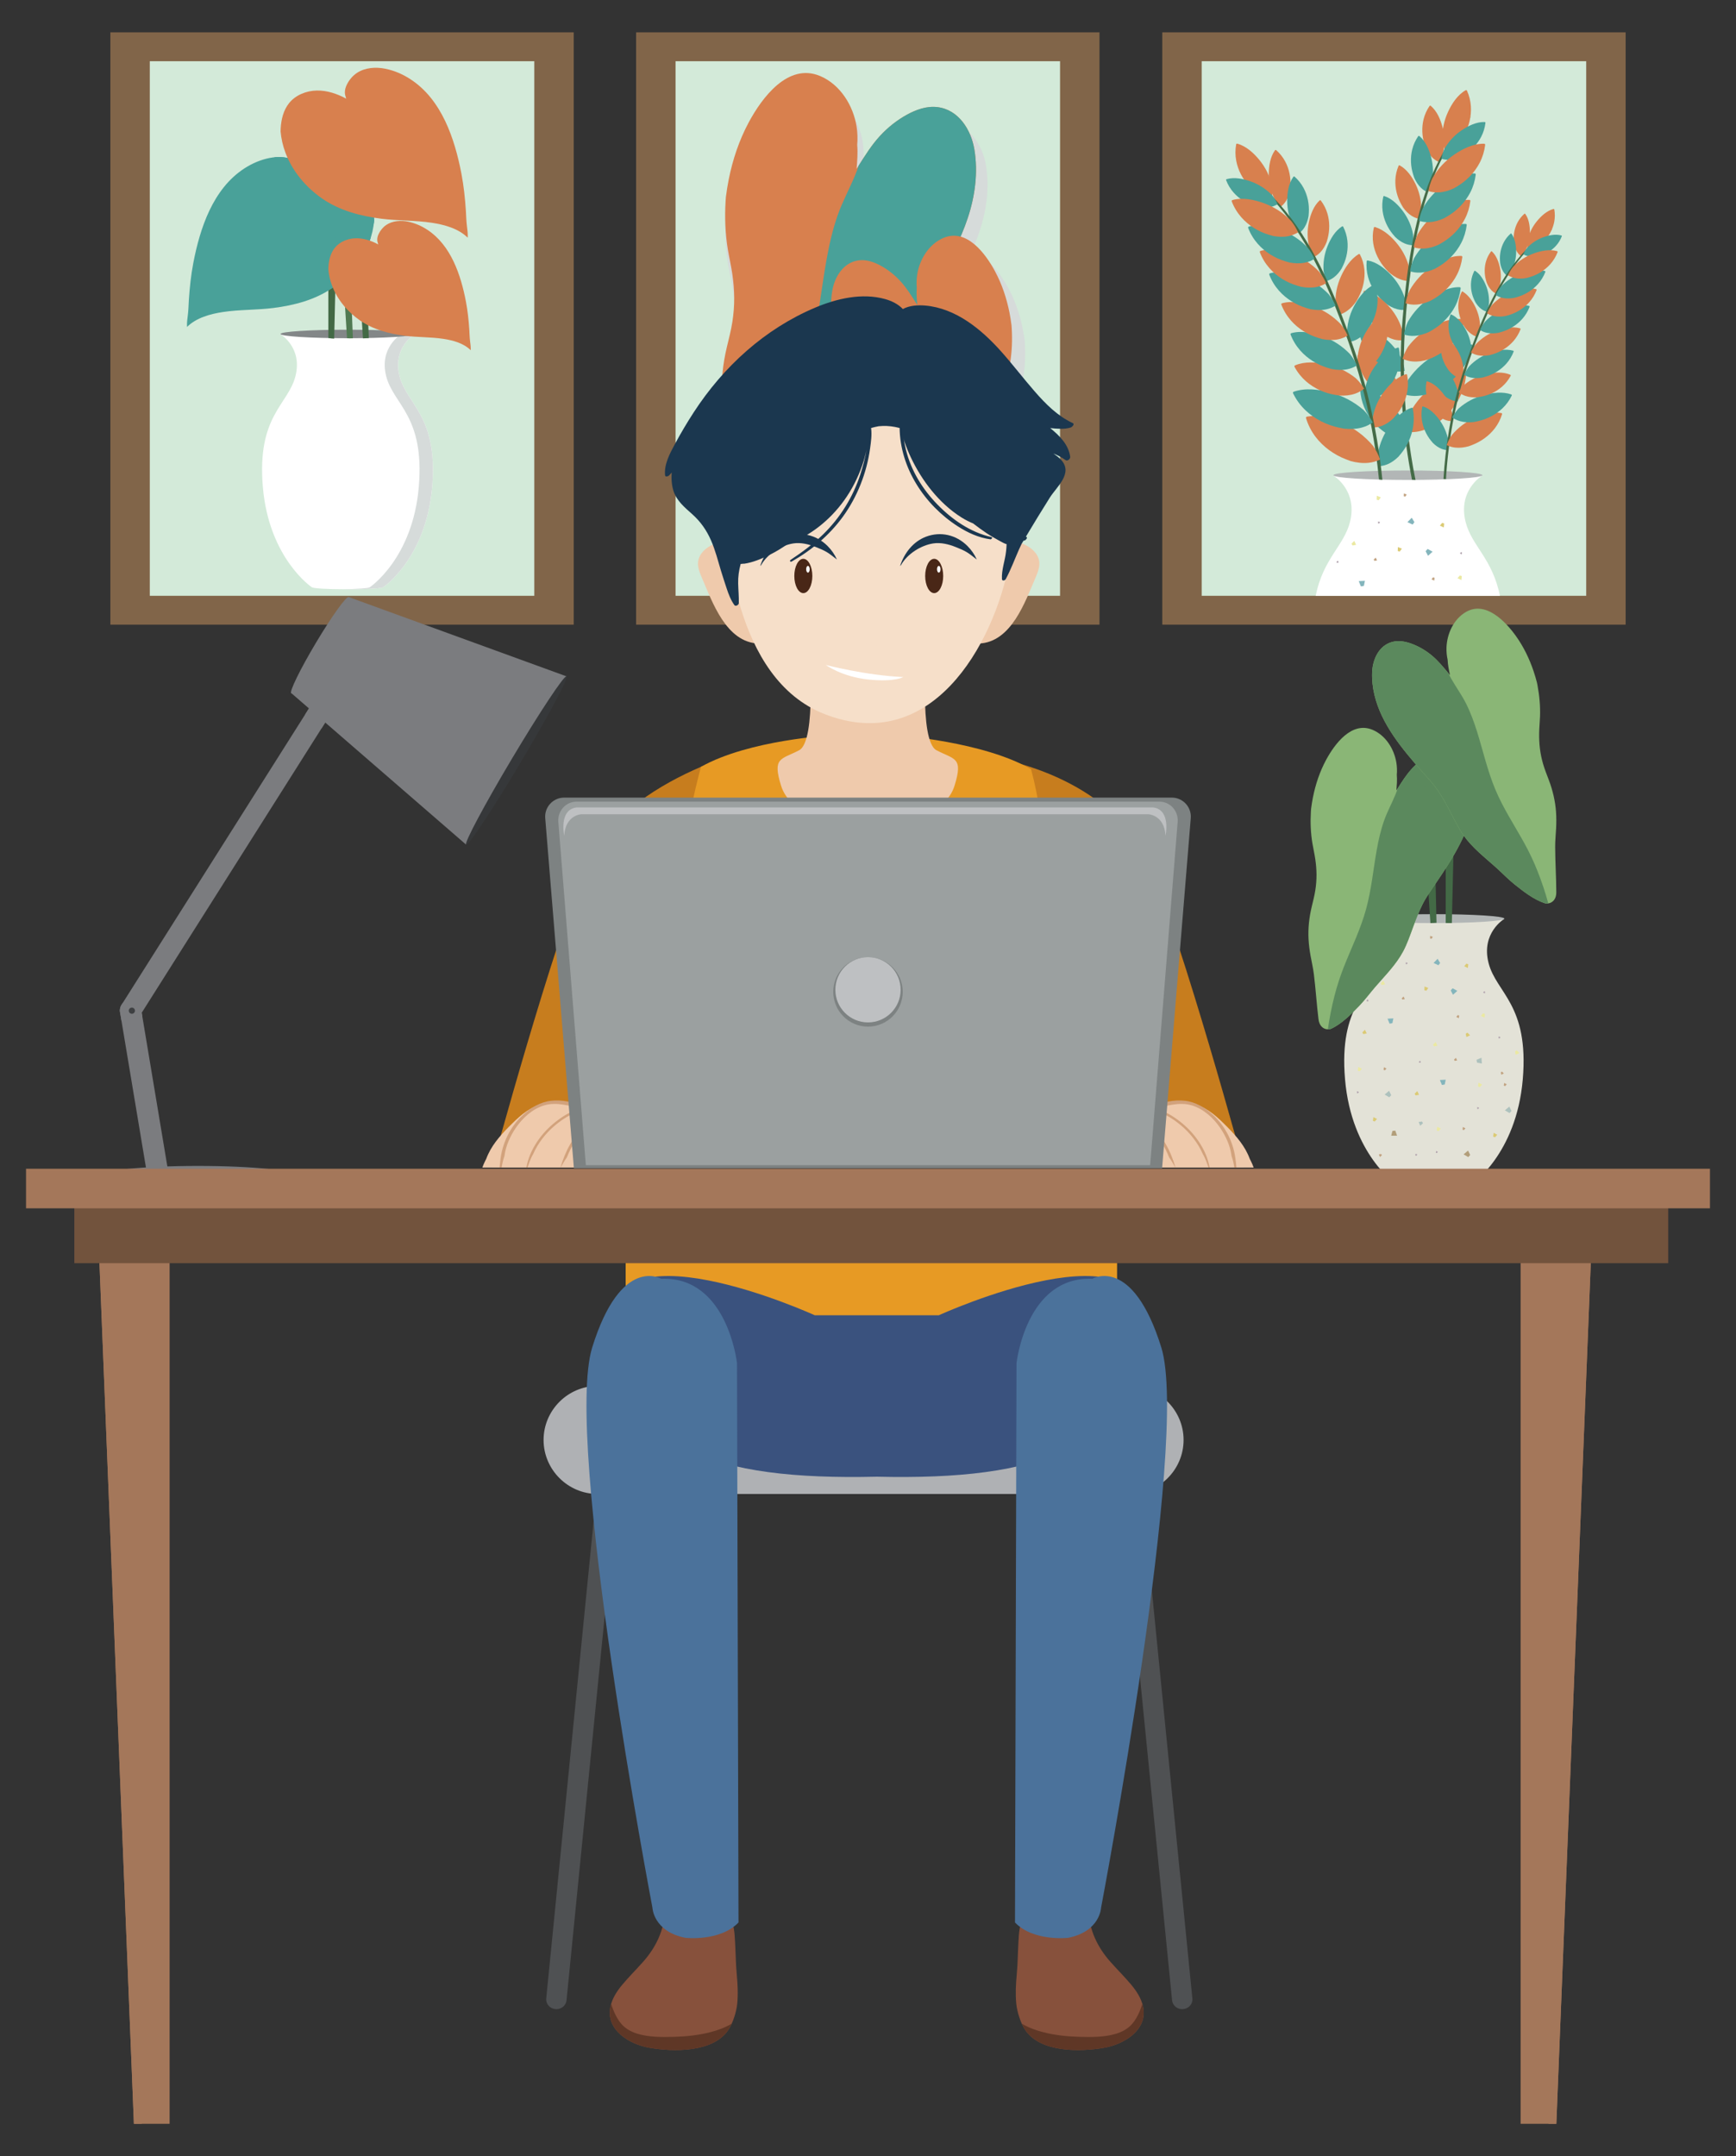 <?xml version="1.0" encoding="utf-8"?>
<!-- Generator: Adobe Illustrator 27.5.0, SVG Export Plug-In . SVG Version: 6.00 Build 0)  -->
<svg version="1.1" id="Layer_1" xmlns="http://www.w3.org/2000/svg" xmlns:xlink="http://www.w3.org/1999/xlink" x="0px" y="0px"
	 viewBox="0 0 277.423 344.473" style="enable-background:new 0 0 277.423 344.473;" xml:space="preserve">
<rect x="0" y="0" width="277.423" height="344.473" fill="#333333" stroke="none"/>
<g>
	<g>
		<g>
			<rect x="185.738" y="5.167" style="fill:#816549;" width="74.048" height="94.633"/>
			<rect x="192.039" y="9.781" style="fill:#D3EAD9;" width="61.445" height="85.406"/>
			<g>
				<g>
					<path style="fill:#FFFFFF;" d="M215.728,83.426c-0.966,3.771-4.269,5.809-5.476,11.761h29.446
						c-1.207-5.952-4.51-7.989-5.476-11.761c-1.304-5.091,2.64-7.441,2.64-7.441s-7.012-0.035-10.747-0.053l0-0.01
						c-0.039,0-0.468,0.002-1.139,0.005c-0.671-0.003-1.1-0.005-1.139-0.005l0,0.01c-3.735,0.018-10.747,0.053-10.747,0.053
						S217.033,78.335,215.728,83.426z"/>
					<path style="fill:#B2B6B6;" d="M236.899,75.921c0,0.417-5.33,0.754-11.906,0.754c-6.575,0-11.906-0.338-11.906-0.754
						c0-0.417,5.33-0.754,11.906-0.754C231.569,75.167,236.899,75.505,236.899,75.921z"/>
					<g>
						<polygon style="fill:#84B5BC;" points="217.134,92.842 218.121,92.792 217.956,93.604 217.479,93.685 						"/>
						<polygon style="fill:#AFA0AB;" points="213.787,89.57 213.928,89.869 213.656,89.922 213.57,89.784 						"/>
						<polygon style="fill:#C1A280;" points="219.845,89.088 220.055,89.531 219.651,89.609 219.524,89.406 						"/>
						<polygon style="fill:#EBE9A2;" points="216.42,86.421 216.714,87.043 216.148,87.152 215.969,86.866 						"/>
					</g>
					<g>
						<polygon style="fill:#84B5BC;" points="228.939,88.137 228.205,88.798 227.821,88.064 228.14,87.7 						"/>
						<polygon style="fill:#AFA0AB;" points="233.599,88.569 233.301,88.425 233.48,88.213 233.633,88.266 						"/>
						<polygon style="fill:#C1A280;" points="229.199,92.76 228.758,92.549 229.022,92.234 229.249,92.312 						"/>
						<polygon style="fill:#DBCA74;" points="230.721,84.272 230.101,83.974 230.472,83.532 230.791,83.642 						"/>
						<polygon style="fill:#EBE9A2;" points="233.539,92.673 232.919,92.375 233.29,91.934 233.609,92.043 						"/>
					</g>
					<g>
						<polygon style="fill:#84B5BC;" points="224.914,83.423 225.603,82.715 226.035,83.422 225.74,83.806 						"/>
						<polygon style="fill:#AFA0AB;" points="220.235,83.302 220.542,83.425 220.378,83.648 220.222,83.606 						"/>
						<polygon style="fill:#C1A280;" points="224.348,78.827 224.803,79.009 224.56,79.341 224.328,79.278 						"/>
						<polygon style="fill:#DBCA74;" points="223.392,87.398 224.03,87.654 223.689,88.119 223.364,88.032 						"/>
						<polygon style="fill:#EBE9A2;" points="220.023,79.202 220.661,79.458 220.321,79.923 219.995,79.836 						"/>
					</g>
				</g>
				<g>
					<g>
						<path style="fill:#D8804E;" d="M228.886,25.168c-0.462-0.45-0.803-0.998-1.063-1.587c-0.062-0.174-0.119-0.349-0.174-0.52
							c-0.409-1.278-0.482-2.696-0.15-4.022c0.188-0.751,0.507-1.456,0.949-2.101c0.052-0.076,0.133-0.078,0.201-0.021
							c0.991,0.835,1.55,2.166,1.872,3.395c0.347,1.326,0.388,2.689,0.112,4.047c-0.158,0.535-0.385,1.051-0.687,1.522
							C229.554,25.709,229.196,25.47,228.886,25.168z"/>
						<path style="fill:#49A199;" d="M227.072,29.997c-0.462-0.45-0.803-0.998-1.063-1.587c-0.062-0.174-0.119-0.348-0.174-0.52
							c-0.409-1.278-0.482-2.696-0.15-4.022c0.188-0.751,0.507-1.456,0.949-2.101c0.052-0.076,0.133-0.078,0.201-0.021
							c0.991,0.835,1.55,2.166,1.872,3.395c0.347,1.327,0.388,2.689,0.112,4.048c-0.158,0.535-0.385,1.051-0.687,1.522
							C227.74,30.538,227.382,30.299,227.072,29.997z"/>
						<path style="fill:#D8804E;" d="M225.567,34.47c-0.543-0.349-0.986-0.818-1.358-1.343c-0.095-0.158-0.186-0.318-0.274-0.475
							c-0.655-1.171-1.009-2.546-0.947-3.912c0.035-0.773,0.207-1.528,0.512-2.248c0.036-0.085,0.115-0.103,0.193-0.06
							c1.137,0.621,1.95,1.814,2.51,2.955c0.604,1.231,0.915,2.558,0.915,3.945c-0.048,0.555-0.169,1.106-0.37,1.628
							C226.329,34.867,225.932,34.704,225.567,34.47z"/>
						<path style="fill:#49A199;" d="M224.505,38.91c-0.596-0.247-1.115-0.63-1.574-1.081c-0.122-0.139-0.239-0.28-0.354-0.419
							c-0.852-1.036-1.444-2.327-1.625-3.682c-0.102-0.767-0.067-1.54,0.106-2.303c0.021-0.09,0.095-0.122,0.179-0.094
							c1.229,0.41,2.241,1.44,2.994,2.463c0.813,1.104,1.354,2.355,1.599,3.72c0.051,0.555,0.03,1.119-0.076,1.668
							C225.326,39.166,224.905,39.076,224.505,38.91z"/>
						<path style="fill:#D8804E;" d="M223.725,44.604c-0.708-0.278-1.327-0.704-1.876-1.203c-0.146-0.153-0.287-0.309-0.424-0.463
							c-1.022-1.145-1.74-2.563-1.972-4.047c-0.132-0.84-0.1-1.684,0.094-2.516c0.023-0.098,0.11-0.132,0.211-0.1
							c1.459,0.465,2.669,1.604,3.573,2.733c0.976,1.219,1.633,2.593,1.942,4.088c0.068,0.608,0.051,1.224-0.067,1.822
							C224.698,44.895,224.199,44.791,223.725,44.604z"/>
						<path style="fill:#49A199;" d="M223.28,49.396c-0.687-0.181-1.311-0.522-1.879-0.946c-0.153-0.133-0.303-0.27-0.449-0.405
							c-1.085-1.004-1.923-2.324-2.322-3.776c-0.226-0.822-0.303-1.671-0.227-2.529c0.009-0.102,0.085-0.147,0.182-0.129
							c1.402,0.264,2.66,1.238,3.634,2.242c1.051,1.084,1.828,2.369,2.299,3.821c0.138,0.598,0.2,1.217,0.166,1.831
							C224.213,49.553,223.741,49.517,223.28,49.396z"/>
						<path style="fill:#D8804E;" d="M222.789,54.246c-0.687-0.181-1.311-0.522-1.879-0.946c-0.153-0.133-0.303-0.27-0.449-0.405
							c-1.085-1.004-1.923-2.324-2.322-3.776c-0.226-0.822-0.303-1.671-0.228-2.529c0.009-0.102,0.085-0.147,0.182-0.129
							c1.402,0.264,2.66,1.238,3.634,2.242c1.051,1.084,1.828,2.369,2.299,3.822c0.138,0.598,0.2,1.217,0.166,1.831
							C223.723,54.403,223.25,54.367,222.789,54.246z"/>
						<path style="fill:#49A199;" d="M223.067,59.332c-0.705-0.083-1.371-0.334-1.993-0.675c-0.17-0.111-0.338-0.225-0.501-0.338
							c-1.214-0.843-2.228-2.034-2.826-3.416c-0.338-0.782-0.532-1.612-0.577-2.472c-0.005-0.102,0.064-0.157,0.162-0.153
							c1.426,0.066,2.806,0.855,3.911,1.714c1.192,0.927,2.141,2.091,2.809,3.464c0.22,0.573,0.367,1.177,0.419,1.79
							C224.013,59.357,223.54,59.388,223.067,59.332z"/>
						<path style="fill:#D8804E;" d="M222.839,63.778c-0.706-0.083-1.371-0.334-1.993-0.675c-0.17-0.111-0.337-0.225-0.501-0.338
							c-1.214-0.843-2.228-2.034-2.826-3.416c-0.338-0.783-0.532-1.612-0.577-2.472c-0.005-0.102,0.064-0.157,0.162-0.153
							c1.426,0.066,2.806,0.855,3.911,1.714c1.192,0.927,2.14,2.091,2.809,3.464c0.22,0.573,0.367,1.177,0.419,1.79
							C223.786,63.804,223.313,63.834,222.839,63.778z"/>
						<path style="fill:#49A199;" d="M223.546,69.958c-0.732-0.098-1.424-0.379-2.072-0.759c-0.178-0.123-0.352-0.25-0.522-0.377
							c-1.266-0.939-2.327-2.258-2.958-3.785c-0.357-0.864-0.566-1.78-0.62-2.727c-0.006-0.112,0.065-0.173,0.167-0.167
							c1.479,0.085,2.917,0.965,4.07,1.921c1.244,1.031,2.237,2.32,2.942,3.838c0.233,0.633,0.391,1.299,0.45,1.975
							C224.527,69.994,224.038,70.024,223.546,69.958z"/>
						<path style="fill:#446B47;" d="M234.825,18.693c-2.635,2.747-4.607,5.982-6.065,9.489c-1.506,3.622-2.481,7.45-3.18,11.303
							c-0.682,3.762-1.107,7.568-1.43,11.376c-0.418,4.924-0.406,9.882-0.014,14.807c0.293,3.68,0.792,7.348,1.504,10.973
							c0.189,0.017,0.379,0.031,0.568,0.05c-0.134-0.654-0.263-1.308-0.38-1.966c-0.427-2.415-0.767-4.846-1.013-7.286
							c-0.493-4.894-0.609-9.828-0.306-14.738c0.241-3.898,0.657-7.806,1.269-11.663c0.611-3.843,1.465-7.659,2.783-11.325
							c1.275-3.547,3.027-7.011,5.457-9.913c0.292-0.348,0.6-0.683,0.913-1.012C235.018,18.698,234.909,18.606,234.825,18.693z"/>
						<path style="fill:#D8804E;" d="M226.353,68.985c0.958-0.138,1.861-0.495,2.703-0.97c0.23-0.153,0.456-0.311,0.677-0.467
							c1.642-1.163,3.008-2.778,3.805-4.63c0.452-1.049,0.707-2.155,0.758-3.295c0.006-0.135-0.089-0.206-0.222-0.196
							c-1.938,0.143-3.808,1.24-5.3,2.42c-1.611,1.274-2.888,2.851-3.783,4.694c-0.293,0.767-0.487,1.572-0.55,2.386
							C225.066,69.055,225.709,69.078,226.353,68.985z"/>
						<path style="fill:#49A199;" d="M226.007,63.259c0.968,0.015,1.916-0.195,2.822-0.531c0.252-0.115,0.5-0.235,0.743-0.354
							c1.805-0.889,3.409-2.268,4.489-3.971c0.611-0.964,1.038-2.016,1.269-3.134c0.027-0.132-0.055-0.217-0.188-0.229
							c-1.936-0.165-3.956,0.623-5.616,1.552c-1.792,1.003-3.302,2.358-4.477,4.036c-0.411,0.711-0.729,1.475-0.921,2.269
							C224.725,63.125,225.357,63.249,226.007,63.259z"/>
						<path style="fill:#D8804E;" d="M225.742,57.749c0.83,0.069,1.652-0.062,2.443-0.307c0.221-0.087,0.439-0.179,0.652-0.27
							c1.585-0.682,3.019-1.807,4.017-3.249c0.565-0.816,0.975-1.721,1.22-2.695c0.029-0.115-0.038-0.195-0.152-0.213
							c-1.654-0.257-3.419,0.323-4.883,1.049c-1.579,0.783-2.931,1.893-4.009,3.308c-0.382,0.605-0.687,1.261-0.884,1.951
							C224.648,57.557,225.185,57.703,225.742,57.749z"/>
						<path style="fill:#49A199;" d="M225.994,53.66c0.83-0.042,1.627-0.281,2.379-0.63c0.208-0.116,0.411-0.236,0.611-0.355
							c1.483-0.888,2.761-2.197,3.568-3.763c0.457-0.886,0.749-1.84,0.87-2.84c0.014-0.118-0.062-0.189-0.177-0.191
							c-1.669-0.035-3.343,0.776-4.7,1.691c-1.465,0.988-2.664,2.271-3.553,3.821c-0.302,0.652-0.522,1.345-0.631,2.057
							C224.888,53.615,225.437,53.688,225.994,53.66z"/>
						<path style="fill:#D8804E;" d="M226.257,48.667c0.83-0.042,1.626-0.281,2.379-0.63c0.208-0.116,0.412-0.236,0.611-0.355
							c1.483-0.888,2.761-2.197,3.568-3.763c0.457-0.886,0.749-1.84,0.87-2.84c0.014-0.118-0.062-0.189-0.177-0.191
							c-1.669-0.035-3.343,0.776-4.7,1.691c-1.465,0.988-2.664,2.271-3.553,3.821c-0.302,0.652-0.522,1.345-0.631,2.057
							C225.15,48.621,225.7,48.694,226.257,48.667z"/>
						<path style="fill:#49A199;" d="M226.96,43.553c0.83-0.042,1.627-0.281,2.379-0.63c0.208-0.116,0.412-0.236,0.611-0.355
							c1.484-0.888,2.761-2.197,3.568-3.763c0.457-0.886,0.749-1.84,0.87-2.84c0.014-0.119-0.062-0.189-0.177-0.191
							c-1.669-0.036-3.343,0.776-4.7,1.691c-1.465,0.988-2.664,2.271-3.553,3.821c-0.302,0.652-0.522,1.344-0.631,2.056
							C225.853,43.508,226.402,43.581,226.96,43.553z"/>
						<path style="fill:#D8804E;" d="M227.542,39.713c0.83-0.042,1.626-0.281,2.379-0.63c0.208-0.116,0.412-0.236,0.611-0.355
							c1.483-0.888,2.761-2.197,3.568-3.763c0.457-0.886,0.749-1.84,0.87-2.84c0.014-0.119-0.062-0.189-0.177-0.191
							c-1.669-0.035-3.343,0.776-4.7,1.691c-1.465,0.988-2.664,2.271-3.553,3.821c-0.302,0.652-0.522,1.345-0.631,2.057
							C226.436,39.668,226.985,39.741,227.542,39.713z"/>
						<path style="fill:#49A199;" d="M228.402,35.491c0.83-0.042,1.627-0.281,2.379-0.63c0.208-0.116,0.412-0.236,0.611-0.355
							c1.483-0.888,2.761-2.197,3.568-3.763c0.457-0.886,0.749-1.84,0.87-2.84c0.014-0.118-0.062-0.189-0.177-0.191
							c-1.669-0.036-3.343,0.776-4.7,1.691c-1.465,0.988-2.664,2.271-3.553,3.821c-0.302,0.652-0.522,1.345-0.631,2.057
							C227.296,35.446,227.845,35.519,228.402,35.491z"/>
						<path style="fill:#D8804E;" d="M232.26,23.49c0.606-0.406,1.097-0.945,1.506-1.544c0.104-0.18,0.203-0.361,0.3-0.541
							c0.716-1.332,1.088-2.883,0.989-4.414c-0.056-0.866-0.266-1.708-0.626-2.507c-0.043-0.095-0.132-0.112-0.219-0.062
							c-1.272,0.728-2.166,2.089-2.774,3.384c-0.657,1.397-0.981,2.894-0.951,4.45c0.066,0.622,0.214,1.237,0.452,1.816
							C231.407,23.956,231.853,23.762,232.26,23.49z"/>
						<path style="fill:#49A199;" d="M231.617,25.528c0.644-0.032,1.262-0.219,1.846-0.489c0.161-0.09,0.32-0.183,0.475-0.276
							c1.151-0.689,2.143-1.705,2.769-2.92c0.355-0.688,0.581-1.428,0.675-2.204c0.011-0.092-0.048-0.146-0.137-0.148
							c-1.295-0.028-2.595,0.602-3.648,1.313c-1.137,0.767-2.067,1.763-2.757,2.965c-0.235,0.506-0.405,1.044-0.49,1.596
							C230.758,25.493,231.185,25.55,231.617,25.528z"/>
						<path style="fill:#D8804E;" d="M229.909,30.741c0.83-0.042,1.626-0.281,2.379-0.63c0.208-0.116,0.412-0.236,0.611-0.355
							c1.483-0.888,2.761-2.197,3.568-3.763c0.457-0.886,0.749-1.84,0.87-2.84c0.014-0.118-0.062-0.189-0.177-0.191
							c-1.669-0.035-3.343,0.776-4.7,1.691c-1.465,0.988-2.664,2.271-3.553,3.821c-0.302,0.652-0.522,1.345-0.631,2.056
							C228.803,30.696,229.352,30.769,229.909,30.741z"/>
					</g>
					<g>
						<path style="fill:#D8804E;" d="M242.415,40.206c-0.253-0.411-0.4-0.87-0.481-1.345c-0.013-0.137-0.023-0.274-0.031-0.409
							c-0.063-1.001,0.143-2.043,0.627-2.943c0.274-0.51,0.634-0.963,1.072-1.349c0.052-0.046,0.111-0.032,0.149,0.022
							c0.566,0.786,0.728,1.854,0.736,2.804c0.009,1.025-0.211,2.02-0.659,2.955c-0.212,0.359-0.472,0.692-0.776,0.978
							C242.8,40.72,242.585,40.482,242.415,40.206z"/>
						<path style="fill:#49A199;" d="M240.217,43.375c-0.253-0.411-0.4-0.87-0.481-1.345c-0.013-0.138-0.022-0.274-0.031-0.409
							c-0.063-1.001,0.143-2.042,0.627-2.943c0.274-0.51,0.633-0.963,1.072-1.349c0.052-0.046,0.111-0.032,0.15,0.022
							c0.565,0.786,0.728,1.854,0.736,2.804c0.009,1.025-0.211,2.02-0.659,2.955c-0.212,0.359-0.471,0.691-0.776,0.978
							C240.602,43.89,240.386,43.651,240.217,43.375z"/>
						<path style="fill:#D8804E;" d="M238.308,46.342c-0.329-0.352-0.565-0.773-0.739-1.222c-0.04-0.132-0.077-0.264-0.112-0.395
							c-0.261-0.969-0.266-2.03,0.029-3.009c0.167-0.554,0.429-1.07,0.782-1.536c0.042-0.055,0.102-0.054,0.151-0.008
							c0.711,0.658,1.082,1.672,1.279,2.601c0.213,1.003,0.195,2.022-0.058,3.027c-0.137,0.394-0.325,0.771-0.566,1.112
							C238.788,46.77,238.529,46.579,238.308,46.342z"/>
						<path style="fill:#49A199;" d="M236.726,49.368c-0.387-0.288-0.693-0.661-0.944-1.072c-0.063-0.123-0.122-0.247-0.18-0.369
							c-0.428-0.907-0.622-1.951-0.505-2.966c0.066-0.575,0.233-1.129,0.498-1.65c0.031-0.062,0.091-0.071,0.147-0.035
							c0.816,0.522,1.361,1.454,1.72,2.333c0.387,0.949,0.551,1.955,0.479,2.989c-0.065,0.412-0.183,0.817-0.36,1.195
							C237.274,49.703,236.986,49.561,236.726,49.368z"/>
						<path style="fill:#D8804E;" d="M235.119,53.353c-0.462-0.331-0.833-0.753-1.14-1.216c-0.077-0.138-0.151-0.277-0.223-0.413
							c-0.532-1.017-0.793-2.176-0.69-3.295c0.058-0.633,0.235-1.24,0.528-1.807c0.035-0.067,0.104-0.075,0.171-0.034
							c0.973,0.604,1.642,1.651,2.091,2.635c0.485,1.062,0.71,2.179,0.66,3.319c-0.062,0.453-0.187,0.896-0.382,1.309
							C235.772,53.742,235.429,53.575,235.119,53.353z"/>
						<path style="fill:#49A199;" d="M233.92,56.745c-0.465-0.257-0.855-0.618-1.189-1.029c-0.087-0.125-0.17-0.251-0.251-0.375
							c-0.603-0.926-0.969-2.037-0.993-3.162c-0.014-0.637,0.086-1.267,0.298-1.875c0.025-0.072,0.089-0.091,0.155-0.06
							c0.968,0.448,1.702,1.384,2.225,2.29c0.564,0.978,0.892,2.052,0.968,3.191c-0.009,0.459-0.078,0.919-0.215,1.358
							C234.568,57.03,234.232,56.918,233.92,56.745z"/>
						<path style="fill:#D8804E;" d="M232.678,60.172c-0.465-0.257-0.855-0.618-1.189-1.029c-0.087-0.125-0.17-0.251-0.251-0.375
							c-0.603-0.926-0.969-2.037-0.993-3.162c-0.014-0.637,0.086-1.267,0.298-1.875c0.025-0.072,0.089-0.091,0.155-0.06
							c0.968,0.448,1.702,1.384,2.225,2.29c0.564,0.978,0.892,2.052,0.968,3.191c-0.009,0.459-0.078,0.918-0.215,1.358
							C233.326,60.457,232.99,60.345,232.678,60.172z"/>
						<path style="fill:#49A199;" d="M231.949,63.91c-0.496-0.189-0.933-0.493-1.321-0.854c-0.103-0.111-0.204-0.225-0.301-0.337
							c-0.726-0.833-1.243-1.882-1.424-2.993c-0.102-0.629-0.091-1.266,0.033-1.898c0.015-0.075,0.075-0.102,0.146-0.081
							c1.021,0.309,1.878,1.133,2.522,1.958c0.695,0.89,1.169,1.908,1.403,3.025c0.055,0.456,0.051,0.92-0.023,1.375
							C232.63,64.101,232.282,64.037,231.949,63.91z"/>
						<path style="fill:#D8804E;" d="M230.971,67.092c-0.496-0.189-0.933-0.493-1.321-0.854c-0.103-0.112-0.204-0.225-0.301-0.337
							c-0.726-0.833-1.243-1.882-1.424-2.993c-0.102-0.629-0.091-1.266,0.033-1.898c0.015-0.075,0.075-0.102,0.145-0.081
							c1.021,0.309,1.878,1.133,2.522,1.958c0.695,0.89,1.169,1.907,1.403,3.025c0.055,0.456,0.051,0.92-0.023,1.375
							C231.653,67.284,231.304,67.219,230.971,67.092z"/>
						<path style="fill:#49A199;" d="M230.354,71.702c-0.513-0.205-0.963-0.535-1.363-0.929c-0.106-0.122-0.209-0.246-0.31-0.369
							c-0.746-0.912-1.274-2.062-1.453-3.285c-0.101-0.692-0.085-1.394,0.049-2.09c0.016-0.083,0.079-0.113,0.151-0.09
							c1.057,0.332,1.938,1.233,2.599,2.136c0.713,0.975,1.198,2.091,1.431,3.32c0.053,0.502,0.046,1.013-0.035,1.514
							C231.059,71.907,230.698,71.839,230.354,71.702z"/>
						<path style="fill:#446B47;" d="M247.905,36.598c-2.413,1.51-4.434,3.495-6.132,5.77c-1.754,2.35-3.161,4.948-4.372,7.613
							c-1.183,2.602-2.186,5.284-3.117,7.986c-1.203,3.493-2.101,7.09-2.718,10.733c-0.438,2.589-0.736,5.203-0.891,7.826
							c0.001,0,0.003,0.001,0.004,0.001c-0.003,0-0.002,0-0.004-0.001l0,0c0.003,0,0.004,0.001,0.009,0.001
							c0.072,0.008,0.145,0.011,0.218,0.013c0.06,0.002,0.119,0.005,0.178,0.008c0.017-0.325,0.033-0.649,0.057-0.974
							c0.132-1.829,0.33-3.653,0.598-5.467c0.537-3.639,1.355-7.236,2.473-10.741c0.887-2.782,1.903-5.539,3.053-8.223
							c1.145-2.675,2.462-5.285,4.088-7.702c1.573-2.339,3.476-4.53,5.769-6.189c0.275-0.199,0.56-0.386,0.847-0.567
							C248.043,36.637,247.981,36.55,247.905,36.598z"/>
						<path style="fill:#D8804E;" d="M232.566,71.509c0.72,0.075,1.44-0.019,2.137-0.209c0.195-0.069,0.388-0.142,0.577-0.215
							c1.403-0.543,2.689-1.464,3.605-2.661c0.519-0.678,0.906-1.433,1.152-2.25c0.029-0.097-0.027-0.165-0.125-0.183
							c-1.431-0.251-2.987,0.203-4.285,0.785c-1.401,0.629-2.615,1.538-3.601,2.711c-0.353,0.503-0.64,1.051-0.835,1.629
							C231.621,71.325,232.083,71.459,232.566,71.509z"/>
						<path style="fill:#49A199;" d="M233.363,67.295c0.699,0.188,1.425,0.209,2.143,0.131c0.204-0.037,0.405-0.079,0.603-0.121
							c1.471-0.315,2.886-1.021,3.981-2.058c0.62-0.587,1.121-1.272,1.493-2.04c0.044-0.091,0-0.168-0.095-0.2
							c-1.374-0.474-2.982-0.272-4.355,0.098c-1.483,0.399-2.826,1.106-3.984,2.108c-0.428,0.441-0.798,0.936-1.082,1.477
							C232.458,66.964,232.893,67.169,233.363,67.295z"/>
						<path style="fill:#D8804E;" d="M234.178,63.252c0.589,0.202,1.209,0.257,1.827,0.224c0.176-0.023,0.351-0.049,0.522-0.077
							c1.274-0.204,2.519-0.758,3.506-1.621c0.559-0.488,1.021-1.069,1.377-1.73c0.042-0.078,0.008-0.148-0.071-0.182
							c-1.152-0.489-2.538-0.391-3.732-0.132c-1.288,0.279-2.471,0.837-3.511,1.665c-0.388,0.368-0.729,0.789-0.998,1.253
							C233.42,62.913,233.783,63.116,234.178,63.252z"/>
						<path style="fill:#49A199;" d="M235.109,60.333c0.609,0.122,1.231,0.093,1.84-0.021c0.172-0.046,0.342-0.096,0.508-0.146
							c1.238-0.373,2.404-1.088,3.275-2.076c0.493-0.559,0.879-1.197,1.15-1.9c0.032-0.083-0.01-0.148-0.093-0.171
							c-1.203-0.331-2.566-0.049-3.717,0.367c-1.242,0.449-2.346,1.16-3.274,2.12c-0.338,0.417-0.624,0.879-0.833,1.376
							C234.315,60.098,234.7,60.252,235.109,60.333z"/>
						<path style="fill:#D8804E;" d="M236.212,56.761c0.609,0.122,1.231,0.093,1.84-0.021c0.172-0.046,0.342-0.096,0.508-0.146
							c1.238-0.373,2.404-1.088,3.275-2.076c0.493-0.559,0.88-1.197,1.15-1.9c0.032-0.083-0.01-0.148-0.093-0.171
							c-1.203-0.331-2.566-0.049-3.717,0.367c-1.243,0.449-2.346,1.16-3.274,2.12c-0.338,0.417-0.624,0.879-0.833,1.376
							C235.418,56.526,235.803,56.68,236.212,56.761z"/>
						<path style="fill:#49A199;" d="M237.657,53.182c0.609,0.122,1.231,0.093,1.84-0.021c0.172-0.046,0.342-0.096,0.508-0.146
							c1.238-0.373,2.404-1.088,3.275-2.076c0.493-0.559,0.88-1.197,1.15-1.9c0.032-0.083-0.01-0.148-0.093-0.171
							c-1.204-0.331-2.566-0.049-3.717,0.367c-1.242,0.448-2.346,1.16-3.274,2.12c-0.338,0.417-0.624,0.879-0.833,1.375
							C236.863,52.947,237.248,53.101,237.657,53.182z"/>
						<path style="fill:#D8804E;" d="M238.781,50.505c0.609,0.121,1.231,0.093,1.84-0.021c0.172-0.046,0.341-0.096,0.508-0.146
							c1.238-0.373,2.404-1.088,3.275-2.076c0.493-0.559,0.879-1.197,1.15-1.9c0.032-0.083-0.011-0.148-0.093-0.171
							c-1.203-0.331-2.566-0.049-3.717,0.367c-1.243,0.449-2.346,1.16-3.275,2.12c-0.338,0.417-0.624,0.879-0.833,1.376
							C237.987,50.27,238.372,50.423,238.781,50.505z"/>
						<path style="fill:#49A199;" d="M240.176,47.601c0.609,0.122,1.231,0.093,1.84-0.021c0.172-0.046,0.342-0.096,0.508-0.146
							c1.238-0.373,2.404-1.088,3.275-2.076c0.493-0.559,0.88-1.197,1.15-1.9c0.032-0.083-0.01-0.148-0.093-0.171
							c-1.203-0.331-2.566-0.049-3.717,0.367c-1.243,0.448-2.346,1.16-3.274,2.12c-0.338,0.417-0.624,0.879-0.833,1.376
							C239.383,47.366,239.767,47.52,240.176,47.601z"/>
						<path style="fill:#D8804E;" d="M245.168,39.606c0.514-0.184,0.968-0.484,1.374-0.844c0.108-0.112,0.214-0.225,0.316-0.337
							c0.762-0.835,1.316-1.892,1.524-3.019c0.118-0.638,0.12-1.287,0.005-1.932c-0.014-0.076-0.075-0.105-0.148-0.085
							c-1.055,0.295-1.952,1.118-2.63,1.946c-0.732,0.893-1.24,1.919-1.503,3.052c-0.066,0.463-0.071,0.936-0.004,1.399
							C244.464,39.788,244.823,39.729,245.168,39.606z"/>
						<path style="fill:#49A199;" d="M244.329,40.966c0.473,0.094,0.955,0.073,1.428-0.017c0.133-0.036,0.265-0.074,0.394-0.113
							c0.961-0.289,1.865-0.844,2.542-1.611c0.383-0.434,0.682-0.929,0.892-1.475c0.025-0.065-0.008-0.115-0.072-0.133
							c-0.934-0.257-1.991-0.038-2.885,0.285c-0.964,0.348-1.821,0.9-2.541,1.646c-0.263,0.324-0.484,0.682-0.647,1.068
							C243.713,40.784,244.012,40.903,244.329,40.966z"/>
						<path style="fill:#D8804E;" d="M242.137,44.434c0.609,0.121,1.231,0.093,1.84-0.022c0.172-0.046,0.342-0.096,0.508-0.146
							c1.238-0.373,2.404-1.088,3.275-2.076c0.493-0.559,0.879-1.197,1.15-1.9c0.032-0.083-0.011-0.148-0.093-0.171
							c-1.204-0.331-2.566-0.049-3.717,0.367c-1.243,0.448-2.346,1.16-3.275,2.12c-0.338,0.417-0.624,0.879-0.833,1.375
							C241.344,44.199,241.728,44.352,242.137,44.434z"/>
					</g>
					<g>
						<path style="fill:#D8804E;" d="M205.532,32.075c0.338-0.549,0.535-1.164,0.643-1.799c0.017-0.184,0.03-0.367,0.042-0.547
							c0.084-1.339-0.191-2.732-0.838-3.936c-0.366-0.682-0.847-1.288-1.434-1.805c-0.069-0.061-0.148-0.043-0.2,0.029
							c-0.756,1.052-0.973,2.479-0.985,3.75c-0.012,1.371,0.282,2.702,0.882,3.952c0.284,0.48,0.631,0.925,1.038,1.308
							C205.017,32.762,205.305,32.443,205.532,32.075z"/>
						<path style="fill:#49A199;" d="M208.472,36.313c0.338-0.549,0.535-1.164,0.643-1.799c0.017-0.184,0.03-0.367,0.041-0.547
							c0.084-1.339-0.191-2.732-0.838-3.936c-0.366-0.682-0.847-1.288-1.434-1.805c-0.07-0.061-0.148-0.043-0.2,0.029
							c-0.756,1.052-0.973,2.479-0.985,3.75c-0.012,1.371,0.282,2.702,0.882,3.952c0.284,0.48,0.631,0.925,1.038,1.308
							C207.957,37.001,208.245,36.682,208.472,36.313z"/>
						<path style="fill:#D8804E;" d="M211.024,40.282c0.441-0.471,0.756-1.034,0.988-1.634c0.053-0.177,0.103-0.354,0.149-0.528
							c0.349-1.296,0.356-2.715-0.038-4.025c-0.223-0.741-0.574-1.431-1.046-2.054c-0.056-0.074-0.136-0.072-0.202-0.011
							c-0.951,0.88-1.447,2.236-1.711,3.479c-0.285,1.341-0.262,2.704,0.078,4.048c0.183,0.527,0.434,1.032,0.757,1.488
							C210.383,40.853,210.729,40.598,211.024,40.282z"/>
						<path style="fill:#49A199;" d="M213.14,44.328c0.517-0.385,0.927-0.884,1.262-1.433c0.084-0.164,0.163-0.33,0.241-0.493
							c0.573-1.213,0.832-2.609,0.676-3.967c-0.088-0.769-0.311-1.51-0.666-2.207c-0.042-0.083-0.122-0.095-0.197-0.047
							c-1.091,0.698-1.821,1.944-2.3,3.121c-0.518,1.27-0.737,2.615-0.641,3.998c0.087,0.551,0.244,1.092,0.481,1.598
							C212.407,44.777,212.793,44.586,213.14,44.328z"/>
						<path style="fill:#D8804E;" d="M215.29,49.658c0.618-0.443,1.115-1.007,1.525-1.626c0.104-0.184,0.202-0.37,0.298-0.553
							c0.711-1.36,1.06-2.911,0.922-4.406c-0.078-0.847-0.315-1.658-0.706-2.416c-0.046-0.09-0.139-0.101-0.229-0.045
							c-1.301,0.807-2.196,2.209-2.796,3.524c-0.648,1.42-0.949,2.914-0.883,4.439c0.083,0.606,0.25,1.199,0.51,1.75
							C214.417,50.178,214.875,49.955,215.29,49.658z"/>
						<path style="fill:#49A199;" d="M216.893,54.195c0.622-0.344,1.144-0.827,1.591-1.376c0.116-0.167,0.228-0.336,0.336-0.502
							c0.806-1.239,1.296-2.724,1.328-4.229c0.018-0.852-0.115-1.694-0.398-2.508c-0.034-0.096-0.119-0.122-0.208-0.08
							c-1.295,0.599-2.276,1.851-2.975,3.063c-0.754,1.308-1.194,2.744-1.295,4.268c0.012,0.614,0.104,1.229,0.287,1.816
							C216.026,54.576,216.475,54.426,216.893,54.195z"/>
						<path style="fill:#D8804E;" d="M218.554,58.778c0.622-0.344,1.144-0.827,1.591-1.377c0.116-0.167,0.228-0.335,0.336-0.502
							c0.806-1.239,1.296-2.724,1.328-4.229c0.018-0.852-0.115-1.694-0.398-2.508c-0.034-0.096-0.119-0.122-0.208-0.08
							c-1.295,0.599-2.276,1.85-2.975,3.063c-0.754,1.309-1.193,2.744-1.295,4.268c0.012,0.614,0.104,1.229,0.287,1.816
							C217.688,59.159,218.137,59.009,218.554,58.778z"/>
						<path style="fill:#49A199;" d="M219.529,63.777c0.664-0.253,1.248-0.659,1.767-1.141c0.138-0.149,0.272-0.301,0.403-0.451
							c0.971-1.115,1.663-2.517,1.904-4.003c0.137-0.841,0.122-1.694-0.045-2.539c-0.02-0.1-0.101-0.137-0.195-0.109
							c-1.366,0.413-2.512,1.516-3.373,2.619c-0.929,1.191-1.564,2.551-1.877,4.046c-0.073,0.61-0.068,1.231,0.031,1.839
							C218.618,64.033,219.084,63.947,219.529,63.777z"/>
						<path style="fill:#D8804E;" d="M220.837,68.034c0.664-0.254,1.248-0.659,1.767-1.142c0.138-0.149,0.272-0.301,0.403-0.451
							c0.971-1.115,1.663-2.517,1.904-4.003c0.137-0.841,0.122-1.694-0.045-2.539c-0.02-0.1-0.101-0.137-0.195-0.108
							c-1.366,0.413-2.512,1.515-3.373,2.619c-0.929,1.191-1.564,2.551-1.877,4.046c-0.073,0.61-0.068,1.231,0.031,1.839
							C219.926,68.29,220.392,68.204,220.837,68.034z"/>
						<path style="fill:#49A199;" d="M221.663,74.199c0.686-0.274,1.288-0.716,1.823-1.243c0.142-0.163,0.28-0.329,0.414-0.493
							c0.998-1.22,1.704-2.758,1.943-4.393c0.135-0.925,0.113-1.864-0.066-2.796c-0.021-0.11-0.105-0.151-0.202-0.121
							c-1.413,0.444-2.593,1.649-3.477,2.857c-0.954,1.304-1.602,2.797-1.914,4.441c-0.071,0.671-0.061,1.355,0.047,2.025
							C220.72,74.474,221.203,74.383,221.663,74.199z"/>
						<path style="fill:#446B47;" d="M220.913,76.659c-0.219-2.168-0.508-4.329-0.871-6.476c-0.825-4.871-2.025-9.682-3.635-14.354
							c-1.245-3.613-2.587-7.2-4.169-10.681c-1.62-3.565-3.502-7.039-5.848-10.182c-2.271-3.043-4.973-5.698-8.201-7.717
							c-0.103-0.064-0.185,0.052-0.082,0.117c0.384,0.243,0.765,0.492,1.133,0.758c3.066,2.22,5.612,5.15,7.716,8.278
							c2.175,3.233,3.936,6.723,5.468,10.301c1.538,3.59,2.896,7.277,4.083,10.998c1.495,4.687,2.589,9.499,3.308,14.365
							c0.222,1.504,0.405,3.014,0.556,4.528C220.549,76.632,220.73,76.654,220.913,76.659z"/>
						<path style="fill:#D8804E;" d="M218.704,73.941c-0.963,0.101-1.926-0.025-2.858-0.28c-0.261-0.092-0.519-0.19-0.771-0.287
							c-1.876-0.726-3.596-1.958-4.822-3.559c-0.694-0.906-1.212-1.917-1.541-3.009c-0.039-0.13,0.036-0.221,0.167-0.244
							c1.914-0.336,3.995,0.271,5.731,1.05c1.874,0.841,3.498,2.058,4.816,3.626c0.472,0.672,0.856,1.405,1.117,2.179
							C219.969,73.695,219.35,73.874,218.704,73.941z"/>
						<path style="fill:#49A199;" d="M217.639,68.305c-0.935,0.252-1.905,0.279-2.866,0.176c-0.272-0.05-0.542-0.105-0.807-0.162
							c-1.967-0.421-3.86-1.365-5.324-2.752c-0.829-0.785-1.5-1.701-1.997-2.728c-0.059-0.122,0-0.224,0.127-0.268
							c1.837-0.634,3.988-0.363,5.825,0.132c1.983,0.534,3.779,1.479,5.328,2.819c0.572,0.589,1.068,1.252,1.448,1.975
							C218.849,67.862,218.266,68.136,217.639,68.305z"/>
						<path style="fill:#D8804E;" d="M216.548,62.897c-0.788,0.27-1.617,0.344-2.444,0.3c-0.236-0.03-0.469-0.066-0.698-0.103
							c-1.704-0.273-3.369-1.014-4.69-2.168c-0.747-0.654-1.366-1.43-1.842-2.315c-0.056-0.105-0.011-0.198,0.095-0.243
							c1.541-0.654,3.395-0.523,4.991-0.177c1.723,0.373,3.305,1.119,4.696,2.227c0.518,0.493,0.974,1.055,1.335,1.676
							C217.562,62.444,217.077,62.716,216.548,62.897z"/>
						<path style="fill:#49A199;" d="M215.304,58.994c-0.815,0.163-1.646,0.125-2.461-0.029c-0.23-0.062-0.457-0.128-0.68-0.195
							c-1.656-0.499-3.215-1.455-4.38-2.776c-0.66-0.748-1.176-1.601-1.538-2.541c-0.043-0.111,0.014-0.198,0.125-0.229
							c1.609-0.443,3.431-0.065,4.971,0.491c1.662,0.6,3.138,1.551,4.379,2.836c0.453,0.558,0.835,1.176,1.115,1.84
							C216.365,58.68,215.851,58.885,215.304,58.994z"/>
						<path style="fill:#D8804E;" d="M213.828,54.216c-0.815,0.163-1.646,0.125-2.461-0.029c-0.23-0.062-0.457-0.128-0.68-0.195
							c-1.656-0.499-3.215-1.455-4.38-2.776c-0.66-0.748-1.176-1.601-1.538-2.541c-0.043-0.111,0.014-0.198,0.125-0.229
							c1.609-0.443,3.431-0.065,4.971,0.491c1.662,0.6,3.138,1.551,4.379,2.836c0.453,0.558,0.835,1.176,1.115,1.84
							C214.89,53.902,214.375,54.107,213.828,54.216z"/>
						<path style="fill:#49A199;" d="M211.896,49.43c-0.815,0.163-1.646,0.125-2.461-0.029c-0.23-0.062-0.457-0.128-0.68-0.195
							c-1.656-0.499-3.215-1.455-4.38-2.776c-0.66-0.748-1.176-1.601-1.538-2.541c-0.043-0.111,0.014-0.198,0.125-0.229
							c1.609-0.443,3.431-0.065,4.971,0.491c1.662,0.6,3.138,1.551,4.379,2.836c0.453,0.558,0.835,1.176,1.115,1.84
							C212.958,49.116,212.443,49.321,211.896,49.43z"/>
						<path style="fill:#D8804E;" d="M210.392,45.849c-0.815,0.163-1.646,0.125-2.461-0.029c-0.23-0.062-0.457-0.128-0.68-0.195
							c-1.656-0.499-3.215-1.455-4.38-2.776c-0.66-0.748-1.176-1.601-1.538-2.541c-0.043-0.111,0.014-0.198,0.125-0.229
							c1.61-0.443,3.431-0.065,4.971,0.491c1.662,0.6,3.138,1.551,4.38,2.836c0.452,0.558,0.835,1.176,1.115,1.84
							C211.454,45.534,210.939,45.74,210.392,45.849z"/>
						<path style="fill:#49A199;" d="M208.526,41.965c-0.815,0.163-1.646,0.125-2.461-0.029c-0.23-0.062-0.457-0.128-0.68-0.195
							c-1.656-0.498-3.215-1.455-4.38-2.776c-0.66-0.748-1.176-1.601-1.538-2.541c-0.043-0.111,0.014-0.198,0.125-0.229
							c1.61-0.443,3.431-0.065,4.971,0.491c1.662,0.6,3.138,1.551,4.38,2.836c0.452,0.558,0.835,1.176,1.115,1.84
							C209.587,41.651,209.073,41.856,208.526,41.965z"/>
						<path style="fill:#D8804E;" d="M201.85,31.272c-0.687-0.246-1.295-0.648-1.838-1.129c-0.145-0.149-0.286-0.301-0.423-0.451
							c-1.02-1.116-1.76-2.53-2.038-4.038c-0.158-0.854-0.16-1.721-0.006-2.584c0.018-0.102,0.1-0.141,0.197-0.114
							c1.411,0.395,2.611,1.496,3.518,2.602c0.979,1.194,1.659,2.567,2.011,4.082c0.088,0.619,0.095,1.251,0.006,1.871
							C202.791,31.516,202.311,31.437,201.85,31.272z"/>
						<path style="fill:#49A199;" d="M202.972,33.091c-0.633,0.126-1.277,0.097-1.91-0.022c-0.178-0.048-0.355-0.099-0.527-0.151
							c-1.285-0.387-2.495-1.129-3.399-2.155c-0.512-0.58-0.913-1.242-1.193-1.972c-0.033-0.087,0.011-0.154,0.097-0.177
							c1.249-0.344,2.663-0.051,3.858,0.381c1.29,0.465,2.436,1.204,3.399,2.201c0.351,0.433,0.648,0.913,0.865,1.428
							C203.796,32.847,203.396,33.007,202.972,33.091z"/>
						<path style="fill:#D8804E;" d="M205.903,37.728c-0.815,0.163-1.646,0.125-2.461-0.029c-0.23-0.062-0.457-0.128-0.68-0.195
							c-1.656-0.499-3.215-1.455-4.38-2.776c-0.66-0.748-1.176-1.601-1.538-2.541c-0.043-0.111,0.014-0.198,0.125-0.229
							c1.61-0.443,3.431-0.065,4.971,0.49c1.662,0.6,3.138,1.551,4.379,2.836c0.452,0.558,0.835,1.176,1.115,1.84
							C206.965,37.414,206.45,37.619,205.903,37.728z"/>
					</g>
				</g>
			</g>
		</g>
		<g>
			<rect x="17.637" y="5.167" style="fill:#816549;" width="74.048" height="94.633"/>
			<rect x="23.938" y="9.781" style="fill:#D3EAD9;" width="61.445" height="85.406"/>
			<g>
				<g>
					<path style="fill:#FFFFFF;" d="M63.853,60.108c-1.174-4.581,2.375-6.696,2.375-6.696s-6.309-0.031-9.67-0.047l0-0.009
						c-0.036,0-0.421,0.002-1.025,0.005c-0.604-0.003-0.99-0.005-1.025-0.005l0,0.009c-3.361,0.016-9.67,0.047-9.67,0.047
						s3.549,2.115,2.375,6.696c-1.174,4.581-6.182,6.311-5.205,17.712c0.977,11.401,7.798,15.982,7.798,15.982h0.03
						c0,0.188,2.398,0.34,5.356,0.34c0.115,0,0.228-0.001,0.341-0.001c0.113,0,0.226,0.001,0.341,0.001
						c2.958,0,5.356-0.152,5.356-0.34h0.03c0,0,6.82-4.581,7.798-15.982C70.035,66.419,65.026,64.688,63.853,60.108z"/>
					<g>
						<path style="fill:#D6DBDA;" d="M63.853,60.108c-1.174-4.581,2.375-6.696,2.375-6.696s-6.309-0.031-9.67-0.047l0-0.009
							c-0.036,0-0.421,0.002-1.025,0.005c-0.604-0.003-0.99-0.005-1.025-0.005l0,0.009c-0.014,0-0.029,0-0.043,0
							c3.371,0.016,9.627,0.047,9.627,0.047s-3.549,2.115-2.375,6.696c1.174,4.581,6.182,6.311,5.205,17.712
							c-0.977,11.401-7.798,15.982-7.798,15.982h-0.03c0,0.172-2.016,0.313-4.629,0.336c0.239,0.002,0.48,0.004,0.728,0.004
							c0.115,0,0.228-0.001,0.341-0.001c0.113,0,0.226,0.001,0.341,0.001c2.958,0,5.356-0.152,5.356-0.34h0.03
							c0,0,6.82-4.581,7.798-15.982C70.035,66.419,65.026,64.688,63.853,60.108z"/>
					</g>
					<ellipse style="fill:#838788;" cx="55.549" cy="53.355" rx="10.712" ry="0.679"/>
				</g>
				<path style="fill:#436A46;" d="M52.469,30.592v23.405c0.308,0.063,0.621,0.094,0.936,0.105l0.547-23.51H52.469z"/>
				<path style="fill:#507A52;" d="M53.991,30.592l1.465,23.451c0.311,0.024,0.625,0.013,0.938,0.002l-0.918-23.452H53.991z"/>
				<path style="fill:#436A46;" d="M56.536,30.592l1.466,23.469c0.313-0.01,0.625-0.027,0.936-0.049L58.02,30.592H56.536z"/>
				<g>
					<g>
						<path style="fill:#49A199;" d="M35.607,49.853c2.677-0.408,5.396-0.311,8.081-0.649c3.304-0.416,6.674-1.294,9.443-3.211
							c2.614-1.81,4.784-4.372,5.897-7.369c0.402-1.082,0.663-2.214,0.764-3.362c-0.003-0.165-0.007-0.329-0.017-0.493
							c-0.082-1.429-0.436-2.916-1.355-4.049c-1.055-1.3-2.776-1.968-4.422-1.996c-1.644-0.028-3.255,0.52-4.692,1.296
							c0.086-0.312,0.203-0.616,0.212-0.945c0.011-0.443-0.109-0.865-0.3-1.261c-0.362-0.75-0.924-1.44-1.621-1.9
							c-1.319-0.871-3.023-0.977-4.537-0.673c-2.889,0.581-5.442,2.363-7.267,4.636c-1.846,2.299-3.039,5.06-3.876,7.868
							c-0.419,1.408-0.753,2.84-1.027,4.282c-0.373,1.967-0.584,3.949-0.711,5.947c-0.05,0.789-0.061,1.584-0.161,2.369
							c-0.073,0.572-0.157,1.155-0.134,1.733c0.002,0.047,0.006,0.1,0.01,0.155C31.372,50.76,33.604,50.158,35.607,49.853z"/>
					</g>
					<g>
						<path style="fill:#49A199;" d="M45.875,28.068c1.194,1.427,2.573,2.703,4.077,3.797c1.528,1.111,3.194,2.047,4.959,2.728
							c1.545,0.596,3.174,0.998,4.828,1.115c0.018-0.149,0.042-0.297,0.055-0.446c-0.003-0.165-0.007-0.329-0.017-0.493
							c-0.082-1.429-0.436-2.916-1.355-4.049c-1.055-1.3-2.776-1.968-4.422-1.996c-1.644-0.028-3.255,0.52-4.692,1.296
							c0.086-0.312,0.203-0.616,0.212-0.945c0.011-0.443-0.109-0.865-0.3-1.261c-0.362-0.75-0.924-1.44-1.621-1.9
							c-1.095-0.723-2.456-0.918-3.753-0.789C44.421,26.169,45.111,27.155,45.875,28.068z"/>
						<path style="fill:#49A199;" d="M56.37,37.313c-1.278,0.031-2.601,0.411-3.558,1.289c-0.963,0.884-1.383,2.129-1.352,3.417
							c0.033,1.348,0.487,2.673,1.102,3.861c0.063,0.121,0.128,0.241,0.195,0.36c0.125-0.081,0.251-0.162,0.375-0.247
							c2.614-1.81,4.784-4.372,5.897-7.369c0.076-0.206,0.147-0.414,0.213-0.623C58.404,37.477,57.342,37.29,56.37,37.313z"/>
					</g>
					<g>
						<path style="fill:#D8804E;" d="M69.023,35.593c-2.677-0.408-5.396-0.311-8.081-0.649c-3.304-0.416-6.674-1.294-9.443-3.211
							c-2.614-1.81-4.784-4.372-5.897-7.369c-0.402-1.082-0.663-2.214-0.764-3.362c0.003-0.165,0.007-0.329,0.017-0.493
							c0.081-1.429,0.436-2.916,1.355-4.049c1.055-1.3,2.776-1.968,4.422-1.996c1.644-0.028,3.255,0.52,4.692,1.296
							c-0.086-0.312-0.203-0.616-0.212-0.945c-0.011-0.443,0.109-0.865,0.3-1.261c0.362-0.75,0.924-1.44,1.621-1.9
							c1.319-0.871,3.023-0.977,4.537-0.673c2.889,0.581,5.442,2.363,7.267,4.636c1.846,2.299,3.039,5.06,3.876,7.868
							c0.419,1.408,0.753,2.84,1.027,4.282c0.373,1.967,0.584,3.949,0.711,5.947c0.05,0.789,0.061,1.584,0.161,2.369
							c0.074,0.572,0.157,1.155,0.134,1.733c-0.002,0.047-0.006,0.1-0.011,0.155C73.258,36.501,71.026,35.899,69.023,35.593z"/>
					</g>
					<g>
						<path style="fill:#D8804E;" d="M70.869,54.139c-2.036-0.311-4.105-0.237-6.148-0.494c-2.513-0.316-5.077-0.985-7.184-2.443
							c-1.989-1.377-3.64-3.326-4.487-5.606c-0.306-0.823-0.505-1.685-0.581-2.558c0.002-0.125,0.006-0.25,0.013-0.375
							c0.062-1.087,0.332-2.218,1.031-3.08c0.802-0.989,2.112-1.497,3.364-1.519c1.251-0.021,2.476,0.395,3.569,0.986
							c-0.065-0.237-0.155-0.469-0.161-0.719c-0.009-0.337,0.083-0.658,0.228-0.96c0.275-0.57,0.703-1.096,1.234-1.446
							c1.003-0.663,2.3-0.743,3.452-0.512c2.198,0.442,4.14,1.798,5.528,3.527c1.404,1.749,2.312,3.849,2.949,5.986
							c0.319,1.071,0.573,2.16,0.781,3.258c0.284,1.497,0.445,3.005,0.541,4.524c0.038,0.6,0.046,1.205,0.123,1.802
							c0.056,0.435,0.119,0.879,0.102,1.319c-0.002,0.036-0.004,0.076-0.008,0.118C74.092,54.83,72.394,54.371,70.869,54.139z"/>
					</g>
				</g>
			</g>
		</g>
		<g>
			<rect x="101.656" y="5.167" style="fill:#816549;" width="74.048" height="94.633"/>
			<rect x="107.957" y="9.781" style="fill:#D3EAD9;" width="61.445" height="85.406"/>
			<g>
				<path style="fill:#D6DBDA;" d="M163.64,71.716c-0.245-0.986-0.515-1.961-0.678-2.964c-0.148-0.912-0.226-1.834-0.221-2.757
					c0.005-0.911,0.088-1.821,0.223-2.722c0.143-0.955,0.374-1.892,0.54-2.843c0.319-1.835,0.391-3.708,0.276-5.563
					c-0.01-0.166-0.024-0.333-0.037-0.5c-0.091-0.68-0.202-1.358-0.343-2.03c-0.48-2.296-1.252-4.514-2.412-6.578
					c-1.17-2.082-3.201-4.864-5.755-5.529c0.453-0.992,0.867-2,1.221-3.03c1.206-3.508,1.723-7.241,1.086-10.905
					c-0.545-3.133-2.618-6.357-6.18-6.766c-1.779-0.204-3.547,0.403-5.084,1.212c-1.701,0.896-3.222,2.055-4.533,3.423
					c-0.345,0.36-0.67,0.733-0.981,1.114c-0.121,0.148-0.231,0.303-0.348,0.453c-0.184,0.238-0.372,0.473-0.548,0.716
					c-0.132,0.182-0.257,0.368-0.386,0.553c-0.153,0.219-0.309,0.437-0.459,0.659c-0.192,0.284-0.382,0.571-0.573,0.858
					c-0.074,0.112-0.149,0.222-0.223,0.334c0,0,0,0,0,0c-0.011,0.017-0.022,0.033-0.033,0.05c-0.109,0.163-0.219,0.326-0.328,0.488
					c0.106-1.26,0.217-2.545,0.102-3.81c0.087-0.983,0.057-1.974-0.11-2.97c-0.56-3.334-2.718-6.675-6.058-8.036
					c-5.392-2.197-9.759,3.488-11.949,7.386c-1.607,2.861-2.678,5.936-3.344,9.119c-0.195,0.932-0.349,1.872-0.476,2.814
					c-0.018,0.231-0.037,0.463-0.052,0.693c-0.159,2.572-0.059,5.168,0.383,7.712c0.229,1.318,0.55,2.618,0.748,3.941
					c0.187,1.25,0.302,2.511,0.309,3.774c0.007,1.28-0.1,2.558-0.306,3.822c-0.226,1.391-0.601,2.742-0.94,4.109
					c-0.644,2.595-0.944,5.248-0.79,7.914c0.079,1.359,0.268,2.711,0.52,4.051c0.281,1.495,0.647,2.968,0.842,4.478
					c0.475,3.675,0.713,7.372,1.185,11.051c0.164,1.276,0.942,2.373,2.396,2.417c0,0.002-0.001,0.003-0.001,0.005
					c0.033,0.001,0.065,0.004,0.099,0.004h0l0,0l0,0c0.135,0,0.271-0.011,0.404-0.035c0.133-0.024,0.262-0.062,0.384-0.117
					c2.319-1.049,4.457-2.966,6.307-4.769c0.264-0.257,0.523-0.513,0.775-0.763c1.483-1.47,2.746-3.124,4.139-4.669
					c2.525-2.801,5.299-5.417,7.143-8.708c0.311-0.555,0.587-1.126,0.849-1.704c0.1,0.142,0.199,0.285,0.299,0.427
					c0.855,1.203,1.745,2.382,2.433,3.684c0.703,1.332,1.251,2.73,1.79,4.128c0.547,1.42,1.061,2.874,1.81,4.211
					c1.33,2.374,3.331,4.261,5.153,6.282c1.005,1.114,1.916,2.308,2.985,3.368c1.456,1.443,3.197,3.126,5.109,3.991
					c0.176,0.08,0.373,0.109,0.568,0.11c1.097,0.004,1.679-0.808,1.799-1.75c0.34-2.654,0.512-5.321,0.855-7.972
					c0.141-1.089,0.405-2.152,0.607-3.23c0.182-0.966,0.318-1.941,0.375-2.922C164.321,75.502,164.105,73.588,163.64,71.716z"/>
			</g>
			<g>
				<path style="fill:#D8804E;" d="M155.71,23.878c-0.521-3.133-2.505-6.357-5.912-6.766c-1.702-0.204-3.393,0.403-4.863,1.212
					c-1.627,0.895-3.083,2.055-4.336,3.423c-1.327,1.448-2.347,3.088-3.396,4.737c-0.104,0.163-0.209,0.326-0.314,0.488
					c0.102-1.26,0.208-2.545,0.098-3.81c0.084-0.983,0.055-1.974-0.105-2.97c-0.536-3.334-2.6-6.675-5.796-8.036
					c-5.158-2.197-9.336,3.488-11.431,7.386c-1.538,2.861-2.562,5.936-3.199,9.119c-0.186,0.932-0.334,1.872-0.455,2.814
					c-0.018,0.231-0.036,0.462-0.049,0.693c-0.152,2.572-0.056,5.168,0.366,7.712c0.219,1.318,0.526,2.618,0.716,3.941
					c0.179,1.25,0.289,2.511,0.296,3.774c0.007,1.279-0.096,2.558-0.292,3.822c-0.216,1.391-0.575,2.741-0.899,4.109
					c-0.616,2.595-0.903,5.248-0.756,7.914c0.075,1.359,0.257,2.711,0.498,4.051c0.269,1.495,0.619,2.968,0.805,4.478
					c0.455,3.675,0.682,7.372,1.134,11.051c0.16,1.306,0.931,2.432,2.386,2.426c0.258-0.001,0.52-0.042,0.754-0.153
					c2.535-1.199,4.844-3.532,6.775-5.532c1.419-1.47,2.627-3.124,3.959-4.669c2.416-2.801,5.069-5.417,6.833-8.708
					c0.994-1.854,1.675-3.869,2.4-5.838c0.714-1.938,1.441-3.877,2.373-5.723c0.912-1.806,2.092-3.439,3.226-5.108
					c1.073-1.577,2.134-3.163,3.142-4.782c1.995-3.202,3.82-6.557,5.003-10.152C155.826,31.275,156.32,27.542,155.71,23.878z"/>
				<path style="fill:#49A199;" d="M155.71,23.878c-0.521-3.133-2.505-6.357-5.912-6.766c-1.702-0.204-3.393,0.403-4.863,1.212
					c-1.627,0.895-3.083,2.055-4.336,3.423c-1.314,1.433-2.326,3.055-3.364,4.687c-0.177,0.523-0.372,1.042-0.582,1.556
					c-0.882,2.151-2.017,4.198-2.786,6.394c-1.644,4.692-2.175,9.662-2.947,14.547c-0.381,2.407-0.827,4.802-1.468,7.154
					c-0.658,2.415-1.547,4.758-2.499,7.07c-0.96,2.33-1.985,4.632-2.911,6.976c-0.921,2.333-1.693,4.704-2.314,7.134
					c-0.69,2.696-1.226,5.426-1.616,8.177c0.032,0.001,0.062,0.004,0.095,0.004c0.258-0.001,0.52-0.042,0.754-0.153
					c2.535-1.199,4.844-3.532,6.775-5.532c1.419-1.47,2.627-3.124,3.959-4.669c2.416-2.801,5.069-5.417,6.833-8.708
					c0.994-1.854,1.675-3.869,2.4-5.838c0.714-1.938,1.441-3.877,2.373-5.723c0.912-1.806,2.092-3.439,3.226-5.108
					c1.073-1.577,2.134-3.163,3.142-4.782c1.995-3.202,3.82-6.557,5.003-10.152C155.826,31.275,156.32,27.542,155.71,23.878z"/>
			</g>
			<g>
				<g>
					<path style="fill:#D8804E;" d="M133,46.468c0.376-2.26,1.807-4.585,4.265-4.88c1.227-0.147,2.447,0.291,3.508,0.875
						c1.174,0.646,2.224,1.483,3.128,2.469c0.957,1.044,1.693,2.227,2.45,3.417c0.075,0.118,0.151,0.235,0.226,0.352
						c-0.073-0.909-0.15-1.836-0.071-2.749c-0.06-0.709-0.039-1.424,0.076-2.142c0.387-2.405,1.876-4.815,4.181-5.797
						c3.721-1.585,6.734,2.516,8.246,5.328c1.109,2.064,1.848,4.282,2.307,6.578c0.134,0.672,0.241,1.35,0.328,2.03
						c0.013,0.167,0.026,0.334,0.036,0.5c0.11,1.855,0.041,3.728-0.264,5.563c-0.158,0.951-0.379,1.888-0.516,2.843
						c-0.129,0.902-0.209,1.811-0.213,2.722c-0.005,0.923,0.069,1.845,0.211,2.757c0.156,1.003,0.415,1.978,0.649,2.964
						c0.444,1.872,0.652,3.786,0.545,5.709c-0.054,0.981-0.185,1.956-0.359,2.922c-0.194,1.079-0.446,2.141-0.581,3.23
						c-0.328,2.651-0.492,5.318-0.818,7.972c-0.116,0.942-0.671,1.754-1.721,1.75c-0.186-0.001-0.375-0.03-0.544-0.11
						c-1.829-0.865-3.494-2.548-4.887-3.99c-1.023-1.06-1.895-2.254-2.856-3.368c-1.743-2.021-3.657-3.908-4.929-6.282
						c-0.717-1.337-1.208-2.791-1.732-4.211c-0.515-1.398-1.039-2.797-1.712-4.128c-0.658-1.302-1.509-2.481-2.327-3.684
						c-0.774-1.138-1.539-2.282-2.267-3.45c-1.439-2.31-2.756-4.73-3.609-7.323C132.916,51.804,132.56,49.112,133,46.468z"/>
				</g>
			</g>
		</g>
	</g>
	<g>
		<g>
			<g>
				<g>
					<path style="fill:#4F5153;" d="M188.924,320.989c0.052,0,0.103-0.002,0.156-0.007c0.895-0.081,1.552-0.839,1.468-1.694
						l-9.388-94.515c-0.085-0.854-0.871-1.471-1.776-1.4c-0.895,0.081-1.552,0.84-1.468,1.694l9.388,94.515
						C187.385,320.386,188.094,320.989,188.924,320.989z"/>
				</g>
				<g>
					<path style="fill:#4F5153;" d="M88.914,320.989c-0.051,0-0.103-0.002-0.156-0.007c-0.895-0.081-1.552-0.839-1.468-1.694
						l9.388-94.515c0.085-0.854,0.871-1.471,1.776-1.4c0.895,0.081,1.552,0.84,1.468,1.694l-9.388,94.515
						C90.453,320.386,89.744,320.989,88.914,320.989z"/>
				</g>
			</g>
			<path style="fill:#AFB1B4;" d="M180.516,238.679H95.494c-4.745,0-8.627-3.882-8.627-8.627v0c0-4.745,3.882-8.627,8.627-8.627
				h85.022c4.745,0,8.627,3.882,8.627,8.627v0C189.144,234.796,185.261,238.679,180.516,238.679z"/>
			<g>
				<rect x="99.984" y="192.691" style="fill:#E79A24;" width="78.53" height="28.733"/>
				<g>
					<g>
						<path style="fill:#87513C;" d="M117.741,315.484c-0.162-1.731-0.174-3.46-0.273-5.195c-0.077-1.366-0.128-2.986-0.939-4.149
							c-1.237-1.771-3.829-1.884-5.789-1.869c-1.378,0.01-3.201,0.138-4.419,1c-0.231,3.138-1.462,5.792-3.527,8.129
							c-1.096,1.241-2.284,2.409-3.35,3.684c-0.85,1.018-1.599,2.165-1.882,3.461c-0.826,3.779,3.062,6.065,6.201,6.611
							c3.858,0.672,10.172,0.784,12.624-2.843c0.727-1.076,1.306-2.927,1.428-4.195
							C117.965,318.577,117.885,317.022,117.741,315.484z"/>
						<path style="fill:#5F3726;" d="M113.447,324.685c-1.865,0.473-3.801,0.674-5.721,0.727c-1.912,0.052-3.966,0.068-5.813-0.481
							c-0.985-0.293-1.929-0.793-2.61-1.576c-0.507-0.582-0.883-1.278-1.189-1.982c-0.154-0.354-0.313-0.766-0.436-1.198
							c-0.036,0.124-0.088,0.244-0.115,0.371c-0.826,3.779,3.062,6.065,6.201,6.612c3.858,0.672,10.172,0.784,12.624-2.843
							c0.195-0.289,0.378-0.635,0.546-1.009C115.859,323.947,114.645,324.381,113.447,324.685z"/>
					</g>
					<path style="fill:#3A527E;" d="M150.025,210.131h-19.822c0,0-34.698-15.837-32.658,2.818
						c2.021,18.485,16.55,23.584,42.569,22.972c26.02,0.612,40.549-4.487,42.569-22.972
						C184.723,194.294,150.025,210.131,150.025,210.131z"/>
					<path style="fill:#4B729B;" d="M105.655,204.305c0,0-6.413-3.835-11.016,10.962c-4.603,14.797,9.62,89.494,9.62,89.494
						s0.123,3.8,5.251,4.827c0,0,5.523,0.653,8.508-2.447l-0.241-89.355C117.778,217.786,116.261,203.858,105.655,204.305z"/>
					<g>
						<path style="fill:#87513C;" d="M162.479,315.484c0.162-1.731,0.174-3.46,0.273-5.195c0.077-1.366,0.128-2.986,0.939-4.149
							c1.237-1.771,3.829-1.884,5.789-1.869c1.378,0.01,3.201,0.138,4.419,1c0.231,3.138,1.462,5.792,3.527,8.129
							c1.096,1.241,2.285,2.409,3.35,3.684c0.85,1.018,1.599,2.165,1.882,3.461c0.826,3.779-3.062,6.065-6.201,6.611
							c-3.858,0.672-10.172,0.784-12.624-2.843c-0.727-1.076-1.305-2.927-1.428-4.195
							C162.256,318.577,162.335,317.022,162.479,315.484z"/>
						<path style="fill:#5F3726;" d="M166.773,324.685c1.865,0.473,3.801,0.674,5.721,0.727c1.912,0.052,3.965,0.068,5.813-0.481
							c0.985-0.293,1.928-0.793,2.61-1.576c0.507-0.582,0.883-1.278,1.189-1.982c0.154-0.354,0.313-0.766,0.436-1.198
							c0.036,0.124,0.088,0.244,0.116,0.371c0.826,3.779-3.062,6.065-6.201,6.612c-3.858,0.672-10.172,0.784-12.624-2.843
							c-0.195-0.289-0.378-0.635-0.546-1.009C164.362,323.947,165.575,324.381,166.773,324.685z"/>
					</g>
					<path style="fill:#4B729B;" d="M174.566,204.305c0,0,6.413-3.835,11.016,10.962c4.603,14.797-9.62,89.494-9.62,89.494
						s-0.123,3.8-5.251,4.827c0,0-5.523,0.653-8.508-2.447l0.241-89.355C162.443,217.786,163.959,203.858,174.566,204.305z"/>
				</g>
			</g>
		</g>
		<g>
			<path style="fill:#C77D1E;" d="M122.965,118.902c0,0-22.916,4.799-29.076,19.02c-5.559,12.833-15.256,48.54-15.256,48.54h22.707
				c0,0,8.988-38.164,10.644-44.359C113.64,135.908,122.965,118.902,122.965,118.902z"/>
			<path style="fill:#C77D1E;" d="M158.818,121.066c0,0,18.556,2.635,24.715,16.856c5.559,12.833,15.256,48.54,15.256,48.54h-22.707
				c0,0-8.988-38.164-10.644-44.359C163.783,135.908,158.818,121.066,158.818,121.066z"/>
			<path style="fill:#E79A24;" d="M167.262,137.618c-0.5-4.588-1.293-10.316-2.493-14.728c-7.546-4.408-21.259-5.404-21.259-5.404
				h-3.54h-3.625h-3.54c0,0-13.086,0.698-20.784,5.023c-1.2,4.412-2.467,10.521-2.967,15.109c-1.05,9.638-0.648,19.399,0.368,29.016
				c0.703,6.645,1.697,13.24,2.733,19.827h24.19h3.625h24.19c1.036-6.586,2.03-13.182,2.733-19.827
				C167.91,157.017,168.312,147.256,167.262,137.618z"/>
			<path style="fill:#EFCAAC;" d="M149.663,119.867c-2.888-1.507-1.547-16.451-1.547-16.451h-18.871c0,0,1.341,14.943-1.547,16.451
				c-2.888,1.508-4.293,1.097-2.881,5.648c1.148,3.701,5.469,5.526,11.622,5.952c0,0,1.501,0.099,2.241,0.087
				c0.74,0.012,2.241-0.087,2.241-0.087c6.153-0.426,10.474-2.25,11.622-5.952C153.957,120.964,152.552,121.375,149.663,119.867z"/>
			<path style="fill:#EFCAAC;" d="M165.501,88.36c-0.706-0.93-1.925-1.546-3.022-1.768c-2.584-0.523-3.991,2.923-4.677,4.809
				c-1.142,3.14-2.029,6.494-2.574,9.783c-0.081,0.49-0.123,1.074,0.251,1.4c0.248,0.216,0.606,0.244,0.935,0.232
				c5.206-0.191,7.394-6.646,9.099-10.597c0.273-0.633,0.531-1.287,0.578-1.974C166.141,89.524,165.904,88.891,165.501,88.36z"/>
			<path style="fill:#EFCAAC;" d="M111.549,90.244c0.047,0.688,0.305,1.341,0.578,1.974c1.706,3.951,3.894,10.406,9.099,10.597
				c0.329,0.012,0.687-0.016,0.935-0.232c0.374-0.326,0.333-0.91,0.251-1.4c-0.545-3.289-1.432-6.643-2.574-9.783
				c-0.686-1.886-2.093-5.332-4.677-4.809c-1.097,0.222-2.316,0.839-3.022,1.768C111.736,88.891,111.5,89.524,111.549,90.244z"/>
			<path style="fill:#F6DFC9;" d="M161.877,66.804c-1.39-5.857-4.356-11.161-9.626-14.338c-10.063-6.065-27.763-3.448-33.747,7.381
				c-1.207,2.184-2.33,4.556-3.082,6.934c-3.003,9.487,0.114,21.089,2.921,30.294c2.185,7.169,6.115,14.153,13.436,17.012
				c16.836,6.574,26.967-10.612,29.598-24.539C162.766,82.193,163.622,74.152,161.877,66.804z"/>
			<g>
				<g>
					<path style="fill:#1B374F;" d="M154.599,87.225c-1.794-1.791-4.296-2.359-6.622-1.478c-2.02,0.766-3.453,2.566-4.135,4.665
						c0.066-0.039,0.122-0.091,0.153-0.146c1.013-1.802,3.219-3.159,5.152-3.448c1.191-0.178,2.452,0.126,3.563,0.572
						c0.607,0.243,1.213,0.484,1.781,0.823c0.562,0.335,1.068,0.778,1.596,1.17c0.002,0.002,0.005,0.002,0.008,0.003
						C155.732,88.579,155.222,87.847,154.599,87.225z"/>
				</g>
			</g>
			<g>
				<g>
					<path style="fill:#1B374F;" d="M132.247,87.225c-1.794-1.791-4.296-2.359-6.622-1.478c-2.021,0.766-3.453,2.566-4.135,4.665
						c0.065-0.039,0.122-0.091,0.153-0.146c1.013-1.802,3.219-3.159,5.152-3.448c1.191-0.178,2.452,0.126,3.563,0.572
						c0.607,0.243,1.214,0.484,1.781,0.823c0.562,0.335,1.068,0.778,1.596,1.17c0.002,0.002,0.005,0.002,0.008,0.003
						C133.379,88.579,132.87,87.847,132.247,87.225z"/>
				</g>
			</g>
			<g>
				<path style="fill:#492717;" d="M150.729,92.018c0,1.513-0.645,2.74-1.44,2.74c-0.796,0-1.441-1.227-1.441-2.74
					c0-1.513,0.645-2.74,1.441-2.74C150.084,89.278,150.729,90.505,150.729,92.018z"/>
				<path style="fill:#FFFFFF;" d="M150.305,90.945c0,0.296-0.126,0.537-0.282,0.537c-0.156,0-0.282-0.24-0.282-0.537
					c0-0.296,0.126-0.537,0.282-0.537C150.178,90.408,150.305,90.648,150.305,90.945z"/>
			</g>
			<g>
				<path style="fill:#492717;" d="M129.817,92.018c0,1.513-0.645,2.74-1.44,2.74c-0.796,0-1.441-1.227-1.441-2.74
					c0-1.513,0.645-2.74,1.441-2.74C129.172,89.278,129.817,90.505,129.817,92.018z"/>
				<path style="fill:#FFFFFF;" d="M129.393,90.945c0,0.296-0.126,0.537-0.282,0.537c-0.156,0-0.282-0.24-0.282-0.537
					c0-0.296,0.126-0.537,0.282-0.537C129.266,90.408,129.393,90.648,129.393,90.945z"/>
			</g>
			<path style="fill:#F6DFC9;" d="M140.493,101.94c-0.46,0.382-0.949,0.71-1.515,0.801c-0.096,0.031-0.196,0.053-0.297,0.075
				c-0.101-0.021-0.2-0.044-0.297-0.075c-0.566-0.091-1.055-0.418-1.515-0.801c-0.377-0.217-0.776-0.386-1.179-0.545
				c0.404,0.477,0.683,1.035,1.186,1.427c0.483,0.376,1.069,0.602,1.68,0.604c0.004,0.001,0.008,0.002,0.013,0.003
				c0.038,0.004,0.074-0.003,0.112-0.001c0.038-0.002,0.074,0.005,0.112,0.001c0.004-0.001,0.008-0.002,0.013-0.003
				c0.61-0.002,1.197-0.228,1.679-0.604c0.504-0.392,0.783-0.951,1.186-1.427C141.269,101.554,140.87,101.723,140.493,101.94z"/>
			<path style="fill:#FFFFFF;" d="M131.979,106.238c0,0,6.438,1.68,12.358,1.928c0,0-1.332,0.841-5.593,0.393
				C134.483,108.11,131.979,106.238,131.979,106.238z"/>
			<g>
				<path style="fill:#EFCAAC;" d="M110.99,186.53c0.157-0.204,0.246-0.452,0.194-0.721c-0.114-0.595-0.849-0.844-1.32-1.096
					c-1.989-1.06-3.82-2.247-5.469-3.792c-0.702-0.658-1.343-1.527-2.139-2.072c-0.826-0.566-1.993-0.609-2.945-0.816
					c-2.336-0.509-4.661-1.009-7.027-1.369c-1.99-0.303-4.094-0.795-6.066-0.166c-1.968,0.628-3.5,2.117-4.923,3.55
					c-1.484,1.494-2.862,3.102-3.589,5.086c-0.043,0.081-0.395,0.749-0.626,1.396H110.99z"/>
				<path style="fill:#D2A27C;" d="M89.598,186.53c0.297-0.557,0.621-1.098,0.987-1.612c0.672-1.707,1.649-3.309,2.932-4.572
					c1.117-1.099,2.498-1.814,4.045-2.086c0.855-0.15,1.752-0.177,2.61-0.03c0.684,0.117,1.268,0.399,1.902,0.659
					c0.032,0.013,0.088-0.029,0.076-0.065c-0.209-0.616-1.025-0.804-1.59-0.934c-0.83-0.19-1.698-0.226-2.542-0.124
					c-1.626,0.198-3.151,0.868-4.387,1.94c-2.002,1.736-3.343,4.252-4.052,6.824H89.598z"/>
				<path style="fill:#D2A27C;" d="M96.104,186.53c0.047-0.058,0.1-0.123,0.141-0.173c0.413-0.51,0.784-1.064,1.248-1.531
					c0.45-0.452,0.918-0.886,1.427-1.271c0.467-0.352,1.208-0.846,1.828-0.724c0.088,0.017,0.222-0.131,0.104-0.167
					c-0.278-0.083-0.531-0.127-0.819-0.073c-0.33,0.063-0.641,0.224-0.928,0.392c-0.605,0.353-1.13,0.825-1.632,1.309
					c-0.463,0.446-0.856,0.932-1.249,1.438c-0.153,0.197-0.317,0.386-0.479,0.577c-0.018,0.073-0.033,0.147-0.05,0.222H96.104z"/>
				<path style="fill:#D2A27C;" d="M80.161,186.53c0.105-0.63,0.244-1.252,0.457-1.855c0.006-0.05,0.012-0.092,0.015-0.115
					c0.218-1.546,0.902-3.055,1.774-4.338c1.08-1.588,2.644-3.035,4.511-3.61c2.119-0.653,4.051,0.158,6.139,0.404
					c-1.565,0.348-3.046,1.249-4.287,2.226c-2.237,1.76-4.147,4.404-4.656,7.288h0.183c0.065-0.176,0.127-0.357,0.188-0.529
					c0.196-0.557,0.421-1.134,0.731-1.65c0.786-1.792,2.078-3.398,3.529-4.599c1.153-0.954,2.513-1.831,3.962-2.246
					c1.552-0.446,3.61-0.251,5.08,0.454c0.052,0.025,0.184-0.048,0.125-0.108c-0.52-0.529-1.261-0.653-1.96-0.813
					c-0.876-0.199-1.75-0.242-2.638-0.081c-0.025,0.004-0.049,0.012-0.074,0.017c0.023-0.031,0.031-0.066-0.006-0.087
					c-1.489-0.838-3.464-1.218-5.16-1.027c-1.693,0.19-3.219,1.081-4.457,2.218c-2.097,1.926-3.404,4.621-3.673,7.443
					c-0.018,0.185-0.076,0.583-0.099,1.009H80.161z"/>
			</g>
			<g>
				<path style="fill:#EFCAAC;" d="M166.433,186.53c-0.157-0.204-0.246-0.452-0.194-0.721c0.114-0.595,0.849-0.844,1.32-1.096
					c1.989-1.06,3.82-2.247,5.469-3.792c0.702-0.658,1.343-1.527,2.139-2.072c0.827-0.566,1.993-0.609,2.945-0.816
					c2.336-0.509,4.661-1.009,7.027-1.369c1.99-0.303,4.094-0.795,6.066-0.166c1.968,0.628,3.5,2.117,4.923,3.55
					c1.483,1.494,2.862,3.102,3.589,5.086c0.043,0.081,0.395,0.749,0.626,1.396H166.433z"/>
				<path style="fill:#D2A27C;" d="M187.825,186.53c-0.296-0.557-0.621-1.098-0.987-1.612c-0.672-1.707-1.649-3.309-2.932-4.572
					c-1.117-1.099-2.498-1.814-4.045-2.086c-0.855-0.15-1.752-0.177-2.61-0.03c-0.684,0.117-1.268,0.399-1.902,0.659
					c-0.032,0.013-0.088-0.029-0.076-0.065c0.209-0.616,1.025-0.804,1.59-0.934c0.83-0.19,1.698-0.226,2.542-0.124
					c1.626,0.198,3.151,0.868,4.387,1.94c2.002,1.736,3.343,4.252,4.052,6.824H187.825z"/>
				<path style="fill:#D2A27C;" d="M181.319,186.53c-0.047-0.058-0.1-0.123-0.141-0.173c-0.413-0.51-0.784-1.064-1.248-1.531
					c-0.45-0.452-0.918-0.886-1.427-1.271c-0.467-0.352-1.208-0.846-1.828-0.724c-0.088,0.017-0.222-0.131-0.104-0.167
					c0.278-0.083,0.531-0.127,0.819-0.073c0.33,0.063,0.641,0.224,0.928,0.392c0.605,0.353,1.13,0.825,1.632,1.309
					c0.463,0.446,0.856,0.932,1.249,1.438c0.153,0.197,0.317,0.386,0.479,0.577c0.018,0.073,0.033,0.147,0.05,0.222H181.319z"/>
				<path style="fill:#D2A27C;" d="M197.261,186.53c-0.105-0.63-0.244-1.252-0.457-1.855c-0.006-0.05-0.012-0.092-0.015-0.115
					c-0.218-1.546-0.902-3.055-1.774-4.338c-1.08-1.588-2.644-3.035-4.511-3.61c-2.119-0.653-4.051,0.158-6.139,0.404
					c1.564,0.348,3.046,1.249,4.287,2.226c2.237,1.76,4.147,4.404,4.656,7.288h-0.183c-0.065-0.176-0.127-0.357-0.188-0.529
					c-0.197-0.557-0.421-1.134-0.731-1.65c-0.786-1.792-2.077-3.398-3.529-4.599c-1.153-0.954-2.513-1.831-3.962-2.246
					c-1.552-0.446-3.611-0.251-5.079,0.454c-0.052,0.025-0.184-0.048-0.125-0.108c0.52-0.529,1.261-0.653,1.96-0.813
					c0.876-0.199,1.75-0.242,2.638-0.081c0.025,0.004,0.049,0.012,0.074,0.017c-0.023-0.031-0.03-0.066,0.006-0.087
					c1.489-0.838,3.464-1.218,5.16-1.027c1.693,0.19,3.219,1.081,4.457,2.218c2.097,1.926,3.404,4.621,3.673,7.443
					c0.018,0.185,0.077,0.583,0.099,1.009H197.261z"/>
			</g>
			<path style="fill:#1B374F;" d="M171.426,67.591c-2.421-1.132-4.292-3.019-6.03-5.004c-1.855-2.119-3.557-4.367-5.433-6.466
				c-3.142-3.517-7.233-6.89-12.118-7.305c-1.163-0.099-2.529-0.013-3.562,0.559c-0.745-0.794-1.793-1.305-2.855-1.599
				c-3.685-1.022-7.723-0.076-11.156,1.371c-8.064,3.398-14.666,9.43-19.41,16.726c-1.071,1.647-2.085,3.363-3.018,5.093
				c-0.795,1.473-1.746,3.236-1.561,4.967c0.036,0.333,0.531,0.146,0.658,0.012c0.14-0.147,0.272-0.304,0.405-0.459
				c-0.052,0.63-0.045,1.262,0.045,1.889c0.006,0.05,0.015,0.1,0.023,0.15c0.046,0.277,0.102,0.553,0.185,0.828
				c0.489,1.627,1.808,2.707,3.027,3.796c1.329,1.188,2.284,2.552,2.999,4.183c0.691,1.576,1.106,3.247,1.602,4.89
				c0.281,0.928,0.588,1.85,0.891,2.771c0.308,0.936,0.662,1.866,1.236,2.675c0.202,0.285,0.708-0.031,0.715-0.316
				c0.024-1.052-0.083-2.091-0.106-3.141c-0.024-1.045,0.115-2.055,0.387-3.064c0.005-0.018,0.012-0.036,0.017-0.054
				c0.153-0.002,0.307-0.016,0.459-0.044c0.028,0.005,0.044,0.021,0.082,0.016c1.429-0.205,2.842-0.812,4.127-1.447
				c0.972-0.48,1.903-1.047,2.789-1.674c3.657-1.307,6.824-3.865,9.081-7.007c1.228-1.71,2.192-3.609,2.887-5.594
				c0.292-0.834,0.506-1.669,0.683-2.51c-0.223,1.35-0.577,2.686-0.986,3.949c-1.182,3.648-3.21,6.917-5.953,9.597
				c-1.578,1.542-3.354,2.839-5.184,4.062c-0.23,0.154-0.048,0.391,0.182,0.26c3.145-1.785,6.004-4.193,8.141-7.122
				c2.321-3.181,3.827-7.02,4.367-10.916c0.144-1.041,0.305-2.175,0.171-3.224c-0.002-0.013-0.007-0.041-0.01-0.059
				c0.4-0.116,0.806-0.209,1.216-0.285c0.208-0.018,0.414-0.031,0.615-0.039c0.902-0.037,1.796,0.08,2.668,0.306
				c0.021,0.005,0.042,0.014,0.063,0.02c0.085,6.371,3.972,12.285,9.303,15.708c1.586,1.018,3.332,1.824,5.213,2.073
				c0.168,0.022,0.396-0.303,0.17-0.354c-3.361-0.765-6.264-2.772-8.646-5.211c-2.395-2.451-4.191-5.379-5.027-8.721
				c-0.152-0.608-0.264-1.223-0.358-1.842c0.036,0.158,0.061,0.318,0.109,0.471c0.277,0.88,0.637,1.735,1.031,2.568
				c1.772,3.756,4.518,7.336,8.059,9.574c0.604,0.382,1.241,0.706,1.896,0.979c0.693,0.535,1.4,1.049,2.121,1.536
				c0.717,0.485,1.475,0.902,2.234,1.318c0.297,0.163,0.639,0.355,0.991,0.459c-0.006,0.385-0.048,0.771-0.087,1.146
				c-0.155,1.481-0.742,2.934-0.655,4.435c0.02,0.343,0.478,0.235,0.599,0.011c0.828-1.53,1.417-3.155,2.121-4.742
				c0.134-0.303,0.278-0.602,0.421-0.901c0.103-0.172,0.205-0.344,0.308-0.517c0.022,0,0.045,0.002,0.067,0.002
				c0.262-0.006,0.729-0.539,0.305-0.627c1.255-2.094,2.522-4.18,3.824-6.243c1.094-1.734,3.717-3.84,1.872-5.97
				c-0.367-0.424-0.83-0.753-1.292-1.081c0.672,0.279,1.322,0.604,1.928,1.047c0.322,0.236,0.796-0.189,0.751-0.526
				c-0.264-1.956-1.702-3.37-3.19-4.579c1.089,0.095,2.179,0.227,3.243-0.084C171.279,68.256,171.819,67.775,171.426,67.591z"/>
		</g>
		<g>
			<path style="fill:#7D8282;" d="M90.158,127.428c-1.776,0-3.173,1.516-3.028,3.286l4.581,55.924h0.669h92.661h0.669l4.581-55.924
				c0.145-1.77-1.252-3.286-3.028-3.286H90.158z"/>
			<path style="fill:#9BA0A0;" d="M92.13,128.076c-1.704,0-3.044,1.487-2.905,3.223l4.395,54.857h0.642h88.899h0.642l4.395-54.857
				c0.139-1.736-1.201-3.223-2.905-3.223H92.13z"/>
			<path style="fill:#7D8282;" d="M144.262,158.464c0,3.066-2.485,5.551-5.551,5.551c-3.066,0-5.551-2.485-5.551-5.551
				s2.485-5.551,5.551-5.551C141.777,152.913,144.262,155.399,144.262,158.464z"/>
			<path style="fill:#BEC0C2;" d="M143.926,158.128c0,2.88-2.335,5.215-5.215,5.215c-2.88,0-5.215-2.335-5.215-5.215
				c0-2.88,2.335-5.215,5.215-5.215C141.592,152.913,143.926,155.248,143.926,158.128z"/>
			<path style="fill:#BEC0C2;" d="M184.249,128.996h-38.971h-14.133H92.173c-2.927,0.334-2.007,4.516-2.007,4.516
				c0.188-3.345,2.76-3.429,2.76-3.429h90.571c0,0,2.572,0.084,2.76,3.429C186.256,133.512,187.176,129.33,184.249,128.996z"/>
		</g>
		<g>
			<path style="fill:#5F6163;" d="M47.567,187.917v1.881c0,0.909-7.136,1.646-15.938,1.646c-8.802,0-15.938-0.737-15.938-1.646
				v-1.881H47.567z"/>
			<g>
				<path style="fill:#7B7C7F;" d="M15.69,187.917c0,0.909,7.136,1.646,15.938,1.646c8.802,0,15.938-0.737,15.938-1.646
					s-7.136-1.645-15.938-1.645C22.826,186.272,15.69,187.008,15.69,187.917z"/>
				<g>
					<path style="fill:#7B7C7F;" d="M20.582,159.764c0.926-0.154,1.803,0.471,1.957,1.397l4.231,25.348
						c0.024,0.142,0.023,0.282,0.012,0.419h-3.39l-4.208-25.207C19.03,160.794,19.655,159.918,20.582,159.764z"/>
					<path style="fill:#7B7C7F;" d="M20.42,163.465c-0.376-0.075-0.714-0.234-1.019-0.442l-0.217-1.302
						c-0.155-0.926,0.471-1.803,1.397-1.957c0.926-0.154,1.803,0.471,1.957,1.397l0.206,1.235
						C22.198,163.134,21.388,163.658,20.42,163.465z"/>
					<path style="fill:#7B7C7F;" d="M20.86,163.142c0.564,0,1.115-0.28,1.439-0.792l34.697-54.86
						c0.501-0.793,0.266-1.844-0.528-2.346c-0.794-0.502-1.844-0.266-2.346,0.528l-34.697,54.86
						c-0.501,0.793-0.266,1.844,0.528,2.346C20.235,163.056,20.55,163.142,20.86,163.142z"/>
					<path style="fill:#7B7C7F;" d="M48.774,114.127l5.347-8.455c0.502-0.794,1.552-1.031,2.346-0.528
						c0.794,0.502,1.03,1.553,0.528,2.346l-5.637,8.912C50.522,115.615,49.659,114.859,48.774,114.127z"/>
					<path style="fill:#3E4042;" d="M20.58,161.471c0,0.272,0.221,0.494,0.494,0.494c0.273,0,0.493-0.221,0.493-0.494
						c0-0.273-0.221-0.494-0.493-0.494C20.801,160.977,20.58,161.199,20.58,161.471z"/>
					<g>
						<path style="fill:#7B7C7F;" d="M46.598,110.775c-0.02,0.002-0.042,0.009-0.056,0c-0.357-0.213,1.407-3.826,3.94-8.07
							c2.533-4.244,4.875-7.512,5.232-7.299l0.012-0.02l34.81,12.669L74.49,134.944L46.598,110.775z"/>
						<path style="fill:#36383A;" d="M74.49,134.944c0.357,0.213,4.238-5.634,8.669-13.059c4.431-7.425,7.733-13.617,7.376-13.83
							c-0.357-0.213-4.238,5.634-8.668,13.059C77.436,128.539,74.133,134.731,74.49,134.944z"/>
					</g>
				</g>
			</g>
		</g>
		<g>
			<g>
				<path style="fill:#E3E2D7;" d="M237.88,153.851c-1.232-4.809,2.494-7.03,2.494-7.03s-6.624-0.033-10.153-0.049l0-0.01
					c-0.037,0-0.442,0.002-1.076,0.005c-0.634-0.003-1.039-0.005-1.076-0.005l0,0.01c-3.529,0.017-10.153,0.049-10.153,0.049
					s3.726,2.221,2.494,7.03c-1.232,4.809-6.491,6.626-5.465,18.596c1.026,11.97,8.187,16.78,8.187,16.78h0.031
					c0,0.197,2.518,0.356,5.624,0.356c0.121,0,0.239-0.001,0.358-0.001c0.119,0.001,0.237,0.001,0.358,0.001
					c3.106,0,5.624-0.16,5.624-0.356h0.032c0,0,7.161-4.809,8.187-16.78C244.371,160.477,239.113,158.661,237.88,153.851z"/>
				<path style="fill:#B2B6B6;" d="M240.41,146.762c0,0.394-5.035,0.713-11.247,0.713c-6.212,0-11.247-0.319-11.247-0.713
					s5.036-0.713,11.247-0.713C235.374,146.049,240.41,146.368,240.41,146.762z"/>
				<g>
					<polygon style="fill:#B29E7A;" points="223.26,181.439 222.327,181.439 222.521,180.681 222.975,180.628 					"/>
					<polygon style="fill:#AFA0AB;" points="226.26,184.688 226.141,184.399 226.4,184.362 226.475,184.496 					"/>
					<polygon style="fill:#C1A280;" points="220.521,184.85 220.345,184.422 220.729,184.368 220.839,184.566 					"/>
					<polygon style="fill:#ADC1BD;" points="226.955,179.851 226.707,179.251 227.247,179.175 227.402,179.453 					"/>
					<polygon style="fill:#EBE9A2;" points="223.624,187.531 223.377,186.931 223.916,186.855 224.071,187.133 					"/>
				</g>
				<g>
					<polygon style="fill:#B29E7A;" points="233.891,184.423 234.603,183.82 234.945,184.525 234.633,184.859 					"/>
					<polygon style="fill:#AFA0AB;" points="229.503,183.883 229.78,184.026 229.605,184.222 229.462,184.168 					"/>
					<polygon style="fill:#C1A280;" points="233.777,180.05 234.188,180.263 233.93,180.553 233.718,180.473 					"/>
					<polygon style="fill:#ADC1BD;" points="232.097,188.023 232.674,188.321 232.311,188.728 232.014,188.615 					"/>
					<polygon style="fill:#EBE9A2;" points="229.677,180.009 230.254,180.308 229.891,180.714 229.593,180.602 					"/>
				</g>
				<g>
					<polygon style="fill:#ADC1BD;" points="240.489,177.392 241.201,176.789 241.543,177.493 241.231,177.828 					"/>
					<polygon style="fill:#AFA0AB;" points="236.101,176.851 236.378,176.995 236.203,177.19 236.06,177.136 					"/>
					<polygon style="fill:#C1A280;" points="240.375,173.019 240.786,173.232 240.528,173.521 240.316,173.441 					"/>
					<polygon style="fill:#DBCA74;" points="238.695,180.991 239.272,181.29 238.909,181.696 238.611,181.584 					"/>
					<polygon style="fill:#EBE9A2;" points="236.275,172.977 236.852,173.276 236.489,173.683 236.191,173.57 					"/>
				</g>
				<g>
					<polygon style="fill:#ADC1BD;" points="221.273,174.87 221.985,174.268 222.327,174.972 222.015,175.306 					"/>
					<polygon style="fill:#AFA0AB;" points="216.885,174.33 217.162,174.473 216.987,174.669 216.844,174.615 					"/>
					<polygon style="fill:#C1A280;" points="221.159,170.498 221.57,170.71 221.312,171 221.1,170.92 					"/>
					<polygon style="fill:#DBCA74;" points="219.479,178.47 220.056,178.768 219.693,179.175 219.395,179.063 					"/>
					<polygon style="fill:#EBE9A2;" points="217.059,170.456 217.636,170.755 217.273,171.161 216.975,171.049 					"/>
				</g>
				<g>
					<polygon style="fill:#84B5BC;" points="221.738,162.747 222.67,162.699 222.514,163.466 222.063,163.543 					"/>
					<polygon style="fill:#AFA0AB;" points="218.576,159.656 218.709,159.938 218.452,159.988 218.371,159.858 					"/>
					<polygon style="fill:#C1A280;" points="224.299,159.201 224.497,159.619 224.116,159.692 223.995,159.5 					"/>
					<polygon style="fill:#DBCA74;" points="218.129,164.521 218.406,165.108 217.871,165.211 217.703,164.941 					"/>
					<polygon style="fill:#EBE9A2;" points="221.064,156.681 221.341,157.268 220.806,157.371 220.637,157.102 					"/>
				</g>
				<g>
					<polygon style="fill:#84B5BC;" points="232.89,158.302 232.196,158.927 231.833,158.233 232.135,157.889 					"/>
					<polygon style="fill:#AFA0AB;" points="237.292,158.71 237.011,158.574 237.179,158.374 237.324,158.423 					"/>
					<polygon style="fill:#C1A280;" points="233.136,162.67 232.718,162.469 232.968,162.172 233.182,162.246 					"/>
					<polygon style="fill:#DBCA74;" points="234.573,154.65 233.988,154.369 234.338,153.952 234.639,154.055 					"/>
					<polygon style="fill:#EBE9A2;" points="237.236,162.587 236.65,162.306 237,161.888 237.301,161.992 					"/>
				</g>
				<g>
					<polygon style="fill:#84B5BC;" points="229.087,153.848 229.738,153.18 230.146,153.848 229.868,154.21 					"/>
					<polygon style="fill:#AFA0AB;" points="224.667,153.734 224.957,153.85 224.803,154.061 224.655,154.021 					"/>
					<polygon style="fill:#C1A280;" points="228.553,149.507 228.982,149.679 228.753,149.992 228.534,149.933 					"/>
					<polygon style="fill:#DBCA74;" points="227.65,157.604 228.253,157.846 227.931,158.285 227.623,158.202 					"/>
					<polygon style="fill:#EBE9A2;" points="224.467,149.861 225.07,150.103 224.748,150.542 224.441,150.46 					"/>
				</g>
				<g>
					<polygon style="fill:#84B5BC;" points="230.1,172.544 231.032,172.496 230.877,173.263 230.426,173.34 					"/>
					<polygon style="fill:#AFA0AB;" points="226.939,169.453 227.072,169.735 226.815,169.785 226.734,169.655 					"/>
					<polygon style="fill:#C1A280;" points="232.662,168.998 232.859,169.416 232.478,169.49 232.358,169.297 					"/>
					<polygon style="fill:#DBCA74;" points="226.491,174.318 226.769,174.905 226.234,175.009 226.065,174.739 					"/>
					<polygon style="fill:#EBE9A2;" points="229.426,166.478 229.704,167.065 229.169,167.169 229,166.899 					"/>
				</g>
				<g>
					<polygon style="fill:#ADC1BD;" points="236.747,168.984 236.807,169.916 236.038,169.77 235.955,169.32 					"/>
					<polygon style="fill:#AFA0AB;" points="239.796,165.782 239.516,165.919 239.463,165.663 239.591,165.58 					"/>
					<polygon style="fill:#C1A280;" points="240.326,171.499 239.911,171.702 239.832,171.322 240.023,171.199 					"/>
					<polygon style="fill:#DBCA74;" points="234.925,165.399 234.342,165.684 234.232,165.151 234.499,164.978 					"/>
					<polygon style="fill:#EBE9A2;" points="242.803,168.23 242.22,168.516 242.109,167.982 242.377,167.81 					"/>
				</g>
			</g>
			<polygon style="fill:#436A46;" points="231.032,110.565 231.032,147.464 232.014,147.474 232.718,117.146 			"/>
			<polygon style="fill:#436A46;" points="227.222,126.113 228.586,147.485 229.565,147.428 229.148,129.817 			"/>
			<g>
				<path style="fill:#8AB676;" d="M235.44,124.257c-0.34-2.045-1.635-4.149-3.859-4.416c-1.111-0.133-2.215,0.263-3.174,0.791
					c-1.062,0.584-2.012,1.341-2.831,2.235c-0.866,0.945-1.532,2.015-2.217,3.092c-0.068,0.107-0.136,0.213-0.205,0.319
					c0.066-0.822,0.136-1.661,0.064-2.487c0.055-0.641,0.036-1.288-0.069-1.938c-0.35-2.176-1.697-4.357-3.783-5.245
					c-3.367-1.434-6.094,2.276-7.462,4.821c-1.004,1.868-1.672,3.875-2.088,5.952c-0.122,0.608-0.218,1.222-0.297,1.837
					c-0.012,0.151-0.023,0.302-0.032,0.452c-0.099,1.679-0.037,3.373,0.239,5.034c0.143,0.86,0.343,1.709,0.467,2.573
					c0.117,0.816,0.189,1.639,0.193,2.463c0.005,0.835-0.063,1.669-0.191,2.494c-0.141,0.908-0.375,1.79-0.587,2.682
					c-0.402,1.694-0.59,3.425-0.493,5.166c0.049,0.887,0.167,1.77,0.325,2.644c0.176,0.976,0.404,1.938,0.526,2.923
					c0.297,2.399,0.446,4.812,0.74,7.214c0.105,0.853,0.608,1.588,1.558,1.584c0.169-0.001,0.339-0.028,0.492-0.1
					c1.655-0.783,3.162-2.305,4.422-3.611c0.926-0.959,1.714-2.039,2.584-3.048c1.577-1.829,3.309-3.536,4.461-5.684
					c0.649-1.21,1.093-2.525,1.567-3.81c0.466-1.265,0.941-2.531,1.549-3.736c0.595-1.179,1.365-2.245,2.106-3.334
					c0.7-1.03,1.393-2.065,2.051-3.121c1.302-2.09,2.494-4.28,3.266-6.626C235.515,129.085,235.838,126.649,235.44,124.257z"/>
				<path style="fill:#5B895D;" d="M235.44,124.257c-0.34-2.045-1.635-4.149-3.859-4.416c-1.111-0.133-2.215,0.263-3.174,0.791
					c-1.062,0.584-2.012,1.341-2.831,2.235c-0.857,0.936-1.518,1.994-2.196,3.06c-0.116,0.342-0.243,0.68-0.38,1.015
					c-0.576,1.404-1.316,2.74-1.819,4.174c-1.073,3.063-1.419,6.307-1.924,9.495c-0.248,1.571-0.54,3.135-0.958,4.67
					c-0.43,1.576-1.01,3.106-1.631,4.615c-0.626,1.521-1.296,3.024-1.9,4.554c-0.601,1.523-1.105,3.071-1.511,4.657
					c-0.45,1.76-0.8,3.542-1.055,5.337c0.021,0.001,0.041,0.003,0.062,0.003c0.169-0.001,0.339-0.028,0.492-0.1
					c1.655-0.783,3.162-2.305,4.422-3.611c0.926-0.959,1.714-2.039,2.584-3.048c1.577-1.829,3.309-3.536,4.461-5.684
					c0.649-1.21,1.093-2.525,1.567-3.81c0.466-1.265,0.941-2.531,1.549-3.736c0.595-1.179,1.365-2.245,2.106-3.334
					c0.7-1.03,1.393-2.065,2.051-3.121c1.302-2.09,2.494-4.28,3.266-6.626C235.515,129.085,235.838,126.649,235.44,124.257z"/>
				<path style="fill:#5B895D;" d="M226.996,124.459c0.633,0.951,1.102,1.999,1.557,3.043c0.241,0.554,0.46,1.117,0.74,1.653
					c0.282,0.539,0.607,1.054,0.96,1.549c0.968,1.357,2.125,2.561,3.192,3.837c0.508-1.026,0.958-2.079,1.316-3.167
					c0.753-2.29,1.076-4.726,0.678-7.118c-0.34-2.045-1.635-4.149-3.859-4.416c-1.111-0.133-2.215,0.263-3.174,0.791
					c-1.054,0.58-1.998,1.332-2.813,2.216C226.128,123.317,226.596,123.859,226.996,124.459z"/>
				<path style="fill:#8AB676;" d="M219.273,107.412c0.078-2.072,1.095-4.323,3.267-4.87c1.085-0.273,2.23-0.02,3.249,0.382
					c1.128,0.445,2.166,1.075,3.091,1.857c0.979,0.827,1.775,1.805,2.591,2.786c0.081,0.097,0.162,0.194,0.244,0.29
					c-0.17-0.807-0.345-1.631-0.379-2.459c-0.136-0.629-0.199-1.273-0.178-1.931c0.071-2.203,1.13-4.537,3.086-5.683
					c3.158-1.85,6.334,1.484,8.013,3.835c1.233,1.725,2.151,3.631,2.827,5.639c0.198,0.588,0.371,1.184,0.528,1.785
					c0.031,0.148,0.061,0.296,0.089,0.445c0.312,1.653,0.465,3.342,0.402,5.024c-0.033,0.871-0.124,1.738-0.137,2.611
					c-0.012,0.824,0.021,1.65,0.121,2.468c0.102,0.829,0.274,1.648,0.506,2.45c0.255,0.883,0.599,1.727,0.923,2.586
					c0.614,1.629,1.02,3.323,1.145,5.062c0.064,0.887,0.059,1.777,0.014,2.664c-0.05,0.991-0.155,1.973-0.15,2.966
					c0.01,2.417,0.169,4.83,0.182,7.249c0.004,0.859-0.401,1.652-1.344,1.768c-0.167,0.021-0.34,0.016-0.501-0.036
					c-1.741-0.566-3.429-1.885-4.845-3.02c-1.04-0.834-1.96-1.805-2.95-2.695c-1.796-1.614-3.731-3.088-5.146-5.072
					c-0.797-1.118-1.405-2.366-2.038-3.581c-0.623-1.196-1.254-2.391-2.011-3.509c-0.74-1.093-1.639-2.053-2.512-3.04
					c-0.825-0.932-1.644-1.871-2.431-2.836c-1.557-1.908-3.017-3.929-4.081-6.158C219.812,112.211,219.182,109.836,219.273,107.412z
					"/>
				<path style="fill:#5B895D;" d="M219.273,107.412c0.078-2.072,1.095-4.323,3.267-4.87c1.085-0.273,2.23-0.02,3.249,0.382
					c1.128,0.445,2.166,1.075,3.091,1.857c0.969,0.819,1.759,1.785,2.567,2.756c0.158,0.324,0.327,0.644,0.506,0.959
					c0.749,1.32,1.654,2.551,2.334,3.909c1.453,2.902,2.209,6.076,3.114,9.174c0.446,1.527,0.934,3.041,1.544,4.511
					c0.626,1.509,1.396,2.953,2.204,4.371c0.815,1.429,1.669,2.835,2.463,4.275c0.79,1.435,1.486,2.906,2.09,4.428
					c0.67,1.688,1.243,3.411,1.724,5.16c-0.021,0.003-0.04,0.008-0.061,0.011c-0.167,0.021-0.34,0.016-0.501-0.036
					c-1.741-0.566-3.429-1.885-4.845-3.02c-1.04-0.834-1.96-1.805-2.95-2.695c-1.796-1.614-3.731-3.088-5.146-5.072
					c-0.797-1.118-1.405-2.366-2.038-3.581c-0.623-1.196-1.254-2.391-2.011-3.509c-0.74-1.093-1.639-2.053-2.512-3.04
					c-0.825-0.932-1.644-1.871-2.431-2.836c-1.557-1.908-3.017-3.929-4.081-6.158C219.812,112.211,219.182,109.836,219.273,107.412z
					"/>
			</g>
		</g>
		<g>
			<g>
				<g>
					<g>
						<polygon style="fill:#A4775A;" points="243.003,339.306 248.711,339.306 254.419,196.739 243.003,196.739 						"/>
					</g>
					<polygon style="fill:#A4775A;" points="247.454,339.306 248.711,339.306 254.419,196.739 252.779,196.739 					"/>
				</g>
			</g>
			<g>
				<g>
					<g>
						<polygon style="fill:#A4775A;" points="27.106,339.306 21.398,339.306 15.69,196.739 27.106,196.739 						"/>
					</g>
					<polygon style="fill:#A4775A;" points="22.655,339.306 21.398,339.306 15.69,196.739 17.33,196.739 					"/>
				</g>
			</g>
			<rect x="11.88" y="187.359" style="fill:#72533D;" width="254.712" height="14.45"/>
			<rect x="4.161" y="186.721" style="fill:#A4775A;" width="269.1" height="6.323"/>
		</g>
	</g>
</g>
</svg>
